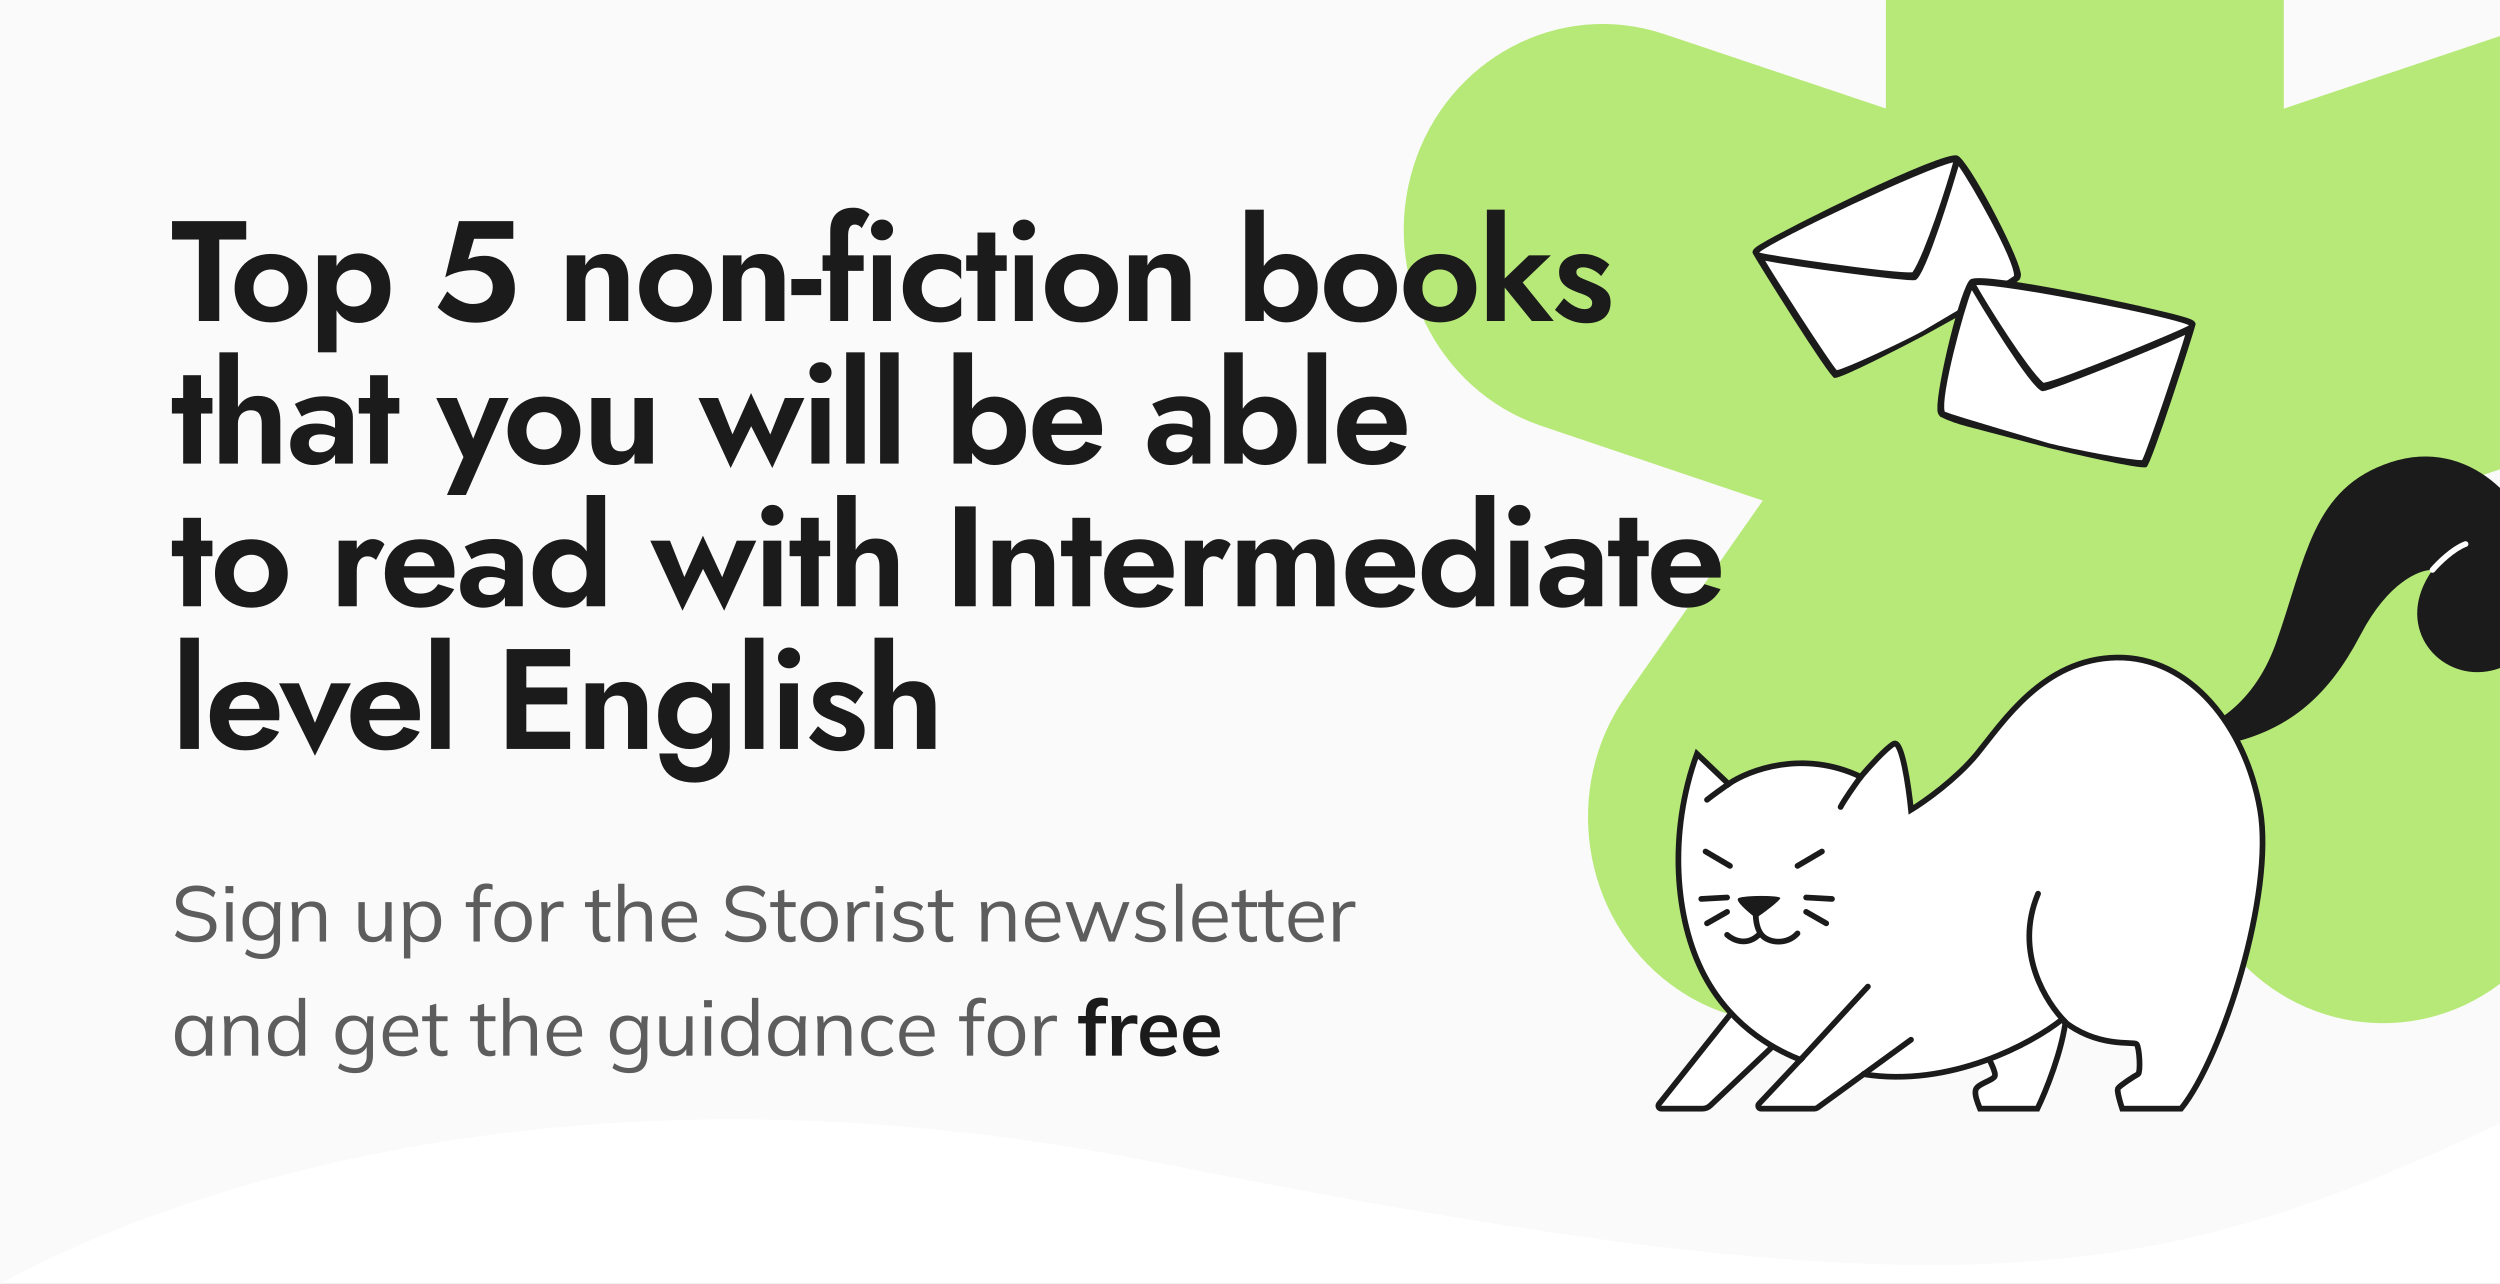 <?xml version="1.0" encoding="UTF-8"?> <svg xmlns="http://www.w3.org/2000/svg" width="701" height="360" viewBox="0 0 701 360" fill="none"><rect x="0" y="0" width="701" height="360" fill="#808080" stroke="none"/> <g clip-path="url(#clip0_729_3497)"> <rect width="701" height="360" fill="white"></rect> <path d="M324.019 325.931C153.921 292.14 40.442 337.778 0 360V0H701V315C604.362 360 550.536 370.931 324.019 325.931Z" fill="#FAFAFA"></path> <path d="M468.241 275.867C478.11 283.289 489.567 286.871 500.941 286.871C518.059 286.871 534.952 278.757 545.824 263.507C545.855 263.475 545.885 263.441 545.913 263.405C545.939 263.369 545.965 263.334 545.99 263.298L546.027 263.242C546.054 263.205 546.078 263.167 546.103 263.132L584.574 208.348L623.046 263.132C623.084 263.191 623.123 263.237 623.161 263.288C623.179 263.312 623.195 263.336 623.213 263.363C641.334 288.922 676.154 294.553 700.937 275.896C725.748 257.241 731.296 221.17 713.397 195.411L713.358 195.346C713.325 195.292 713.299 195.251 713.258 195.209L674.87 140.395L737.066 119.429C766.282 109.582 782.339 76.92 772.833 46.653C763.328 16.388 731.825 -0.246 702.581 9.573L640.387 30.453L640.359 -37.327C640.33 -69.152 615.323 -95.056 584.602 -95.056C553.881 -95.056 528.875 -69.152 528.847 -37.298L528.792 30.424L466.596 9.544C466.572 9.544 466.542 9.538 466.511 9.529C466.472 9.519 466.432 9.502 466.401 9.486C437.213 -0.217 405.822 16.417 396.344 46.626C386.865 76.833 402.812 109.38 431.888 119.314C431.915 119.323 431.939 119.333 431.962 119.343L432.065 119.384L432.111 119.401L494.279 140.366L455.891 195.18C455.877 195.209 455.856 195.238 455.835 195.267C455.814 195.295 455.794 195.324 455.78 195.353C437.854 221.113 443.43 257.212 468.241 275.867Z" fill="#B7E978"></path> <path d="M48.24 67.16V62H69.04V67.16H61.48V90H55.76V67.16H48.24ZM65.786 80.8C65.786 78.88 66.226 77.2 67.106 75.76C68.012 74.32 69.226 73.2 70.746 72.4C72.292 71.6 74.039 71.2 75.986 71.2C77.932 71.2 79.666 71.6 81.186 72.4C82.732 73.2 83.946 74.32 84.826 75.76C85.732 77.2 86.186 78.88 86.186 80.8C86.186 82.693 85.732 84.373 84.826 85.84C83.946 87.28 82.732 88.4 81.186 89.2C79.666 90 77.932 90.4 75.986 90.4C74.039 90.4 72.292 90 70.746 89.2C69.226 88.4 68.012 87.28 67.106 85.84C66.226 84.373 65.786 82.693 65.786 80.8ZM71.066 80.8C71.066 81.84 71.279 82.76 71.706 83.56C72.159 84.333 72.759 84.947 73.506 85.4C74.252 85.827 75.079 86.04 75.986 86.04C76.892 86.04 77.719 85.827 78.466 85.4C79.212 84.947 79.799 84.333 80.226 83.56C80.679 82.76 80.906 81.84 80.906 80.8C80.906 79.76 80.679 78.84 80.226 78.04C79.799 77.24 79.212 76.627 78.466 76.2C77.719 75.773 76.892 75.56 75.986 75.56C75.079 75.56 74.252 75.773 73.506 76.2C72.759 76.627 72.159 77.24 71.706 78.04C71.279 78.84 71.066 79.76 71.066 80.8ZM94.353 98.8H89.153V71.6H94.353V98.8ZM109.473 80.8C109.473 82.88 109.059 84.653 108.233 86.12C107.406 87.587 106.313 88.693 104.953 89.44C103.619 90.187 102.179 90.56 100.633 90.56C99.059 90.56 97.686 90.16 96.513 89.36C95.366 88.56 94.472 87.427 93.832 85.96C93.219 84.493 92.912 82.773 92.912 80.8C92.912 78.8 93.219 77.08 93.832 75.64C94.472 74.173 95.366 73.04 96.513 72.24C97.686 71.44 99.059 71.04 100.633 71.04C102.179 71.04 103.619 71.413 104.953 72.16C106.313 72.907 107.406 74.013 108.233 75.48C109.059 76.92 109.473 78.693 109.473 80.8ZM104.113 80.8C104.113 79.707 103.886 78.773 103.433 78C102.979 77.227 102.366 76.64 101.593 76.24C100.846 75.84 100.019 75.64 99.112 75.64C98.339 75.64 97.579 75.84 96.832 76.24C96.112 76.613 95.513 77.187 95.032 77.96C94.579 78.733 94.353 79.68 94.353 80.8C94.353 81.92 94.579 82.867 95.032 83.64C95.513 84.413 96.112 85 96.832 85.4C97.579 85.773 98.339 85.96 99.112 85.96C100.019 85.96 100.846 85.76 101.593 85.36C102.366 84.96 102.979 84.373 103.433 83.6C103.886 82.827 104.113 81.893 104.113 80.8ZM144.367 80.96C144.367 82.613 144.061 84.04 143.447 85.24C142.834 86.44 142.007 87.427 140.967 88.2C139.927 88.973 138.767 89.547 137.487 89.92C136.207 90.293 134.887 90.48 133.527 90.48C131.821 90.48 130.287 90.28 128.927 89.88C127.594 89.48 126.421 88.96 125.407 88.32C124.394 87.653 123.501 86.933 122.727 86.16L125.407 81.72C126.074 82.387 126.794 82.987 127.567 83.52C128.367 84.053 129.194 84.48 130.047 84.8C130.901 85.093 131.714 85.24 132.487 85.24C133.687 85.24 134.701 85.053 135.527 84.68C136.381 84.307 137.034 83.773 137.487 83.08C137.941 82.36 138.167 81.48 138.167 80.44C138.167 79.427 137.901 78.573 137.367 77.88C136.861 77.187 136.167 76.667 135.287 76.32C134.434 75.947 133.501 75.76 132.487 75.76C131.741 75.76 130.954 75.827 130.127 75.96C129.301 76.067 128.447 76.267 127.567 76.56C126.714 76.827 125.807 77.227 124.847 77.76L128.687 62H143.927V66.96H132.927L131.247 72.72C131.941 72.347 132.674 72.093 133.447 71.96C134.247 71.8 135.061 71.72 135.887 71.72C137.407 71.72 138.807 72.093 140.087 72.84C141.367 73.587 142.394 74.653 143.167 76.04C143.967 77.4 144.367 79.04 144.367 80.96ZM170.804 78.8C170.804 77.573 170.564 76.64 170.084 76C169.604 75.36 168.831 75.04 167.764 75.04C167.044 75.04 166.404 75.2 165.844 75.52C165.284 75.813 164.857 76.24 164.564 76.8C164.271 77.36 164.124 78.027 164.124 78.8V90H158.924V71.6H164.124V74.4C164.684 73.36 165.417 72.573 166.324 72.04C167.257 71.48 168.377 71.2 169.684 71.2C171.871 71.2 173.497 71.827 174.564 73.08C175.631 74.307 176.164 76.027 176.164 78.24V90H170.804V78.8ZM179.228 80.8C179.228 78.88 179.668 77.2 180.548 75.76C181.454 74.32 182.668 73.2 184.188 72.4C185.734 71.6 187.481 71.2 189.428 71.2C191.374 71.2 193.108 71.6 194.628 72.4C196.174 73.2 197.388 74.32 198.268 75.76C199.174 77.2 199.628 78.88 199.628 80.8C199.628 82.693 199.174 84.373 198.268 85.84C197.388 87.28 196.174 88.4 194.628 89.2C193.108 90 191.374 90.4 189.428 90.4C187.481 90.4 185.734 90 184.188 89.2C182.668 88.4 181.454 87.28 180.548 85.84C179.668 84.373 179.228 82.693 179.228 80.8ZM184.508 80.8C184.508 81.84 184.721 82.76 185.148 83.56C185.601 84.333 186.201 84.947 186.948 85.4C187.694 85.827 188.521 86.04 189.428 86.04C190.334 86.04 191.161 85.827 191.908 85.4C192.654 84.947 193.241 84.333 193.668 83.56C194.121 82.76 194.348 81.84 194.348 80.8C194.348 79.76 194.121 78.84 193.668 78.04C193.241 77.24 192.654 76.627 191.908 76.2C191.161 75.773 190.334 75.56 189.428 75.56C188.521 75.56 187.694 75.773 186.948 76.2C186.201 76.627 185.601 77.24 185.148 78.04C184.721 78.84 184.508 79.76 184.508 80.8ZM214.595 78.8C214.595 77.573 214.355 76.64 213.875 76C213.395 75.36 212.621 75.04 211.555 75.04C210.835 75.04 210.195 75.2 209.635 75.52C209.075 75.813 208.648 76.24 208.355 76.8C208.061 77.36 207.915 78.027 207.915 78.8V90H202.715V71.6H207.915V74.4C208.475 73.36 209.208 72.573 210.115 72.04C211.048 71.48 212.168 71.2 213.475 71.2C215.661 71.2 217.288 71.827 218.355 73.08C219.421 74.307 219.955 76.027 219.955 78.24V90H214.595V78.8ZM221.898 82.76V78.24H230.258V82.76H221.898ZM230.648 71.6H242.168V75.96H230.648V71.6ZM241.608 64C241.342 63.6 241.035 63.333 240.688 63.2C240.368 63.04 240.048 62.96 239.728 62.96C239.328 62.96 238.982 63.067 238.688 63.28C238.422 63.467 238.208 63.787 238.048 64.24C237.888 64.693 237.808 65.267 237.808 65.96V90H232.808V64.8C232.808 63.387 233.048 62.2 233.528 61.24C234.008 60.28 234.728 59.547 235.688 59.04C236.648 58.507 237.822 58.24 239.208 58.24C240.035 58.24 240.742 58.347 241.328 58.56C241.915 58.747 242.408 58.987 242.808 59.28C243.235 59.573 243.568 59.853 243.808 60.12L241.608 64ZM244.215 64.48C244.215 63.627 244.522 62.933 245.135 62.4C245.749 61.84 246.482 61.56 247.335 61.56C248.189 61.56 248.909 61.84 249.495 62.4C250.109 62.933 250.415 63.627 250.415 64.48C250.415 65.307 250.109 66 249.495 66.56C248.909 67.12 248.189 67.4 247.335 67.4C246.482 67.4 245.749 67.12 245.135 66.56C244.522 66 244.215 65.307 244.215 64.48ZM244.775 71.6H249.815V90H244.775V71.6ZM258.435 80.8C258.435 81.867 258.675 82.8 259.155 83.6C259.635 84.4 260.275 85.027 261.075 85.48C261.901 85.933 262.808 86.16 263.795 86.16C264.595 86.16 265.368 86.04 266.115 85.8C266.861 85.533 267.528 85.187 268.115 84.76C268.728 84.307 269.195 83.787 269.515 83.2V88.52C268.875 89.107 268.035 89.573 266.995 89.92C265.981 90.24 264.795 90.4 263.435 90.4C261.488 90.4 259.728 90 258.155 89.2C256.608 88.4 255.381 87.28 254.475 85.84C253.595 84.373 253.155 82.693 253.155 80.8C253.155 78.88 253.595 77.2 254.475 75.76C255.381 74.32 256.608 73.2 258.155 72.4C259.728 71.6 261.488 71.2 263.435 71.2C264.795 71.2 265.981 71.373 266.995 71.72C268.035 72.04 268.875 72.48 269.515 73.04V78.36C269.195 77.773 268.715 77.267 268.075 76.84C267.461 76.387 266.781 76.04 266.035 75.8C265.288 75.56 264.541 75.44 263.795 75.44C262.808 75.44 261.901 75.68 261.075 76.16C260.275 76.613 259.635 77.24 259.155 78.04C258.675 78.84 258.435 79.76 258.435 80.8ZM270.925 71.6H282.285V75.96H270.925V71.6ZM274.085 65.2H279.085V90H274.085V65.2ZM284.003 64.48C284.003 63.627 284.309 62.933 284.923 62.4C285.536 61.84 286.269 61.56 287.123 61.56C287.976 61.56 288.696 61.84 289.283 62.4C289.896 62.933 290.203 63.627 290.203 64.48C290.203 65.307 289.896 66 289.283 66.56C288.696 67.12 287.976 67.4 287.123 67.4C286.269 67.4 285.536 67.12 284.923 66.56C284.309 66 284.003 65.307 284.003 64.48ZM284.563 71.6H289.603V90H284.563V71.6ZM293.062 80.8C293.062 78.88 293.502 77.2 294.382 75.76C295.289 74.32 296.502 73.2 298.022 72.4C299.569 71.6 301.316 71.2 303.262 71.2C305.209 71.2 306.942 71.6 308.462 72.4C310.009 73.2 311.222 74.32 312.102 75.76C313.009 77.2 313.462 78.88 313.462 80.8C313.462 82.693 313.009 84.373 312.102 85.84C311.222 87.28 310.009 88.4 308.462 89.2C306.942 90 305.209 90.4 303.262 90.4C301.316 90.4 299.569 90 298.022 89.2C296.502 88.4 295.289 87.28 294.382 85.84C293.502 84.373 293.062 82.693 293.062 80.8ZM298.342 80.8C298.342 81.84 298.556 82.76 298.982 83.56C299.436 84.333 300.036 84.947 300.782 85.4C301.529 85.827 302.356 86.04 303.262 86.04C304.169 86.04 304.996 85.827 305.742 85.4C306.489 84.947 307.076 84.333 307.502 83.56C307.956 82.76 308.182 81.84 308.182 80.8C308.182 79.76 307.956 78.84 307.502 78.04C307.076 77.24 306.489 76.627 305.742 76.2C304.996 75.773 304.169 75.56 303.262 75.56C302.356 75.56 301.529 75.773 300.782 76.2C300.036 76.627 299.436 77.24 298.982 78.04C298.556 78.84 298.342 79.76 298.342 80.8ZM328.429 78.8C328.429 77.573 328.189 76.64 327.709 76C327.229 75.36 326.456 75.04 325.389 75.04C324.669 75.04 324.029 75.2 323.469 75.52C322.909 75.813 322.482 76.24 322.189 76.8C321.896 77.36 321.749 78.027 321.749 78.8V90H316.549V71.6H321.749V74.4C322.309 73.36 323.042 72.573 323.949 72.04C324.882 71.48 326.002 71.2 327.309 71.2C329.496 71.2 331.122 71.827 332.189 73.08C333.256 74.307 333.789 76.027 333.789 78.24V90H328.429V78.8ZM354.365 58.8V90H349.165V58.8H354.365ZM369.485 80.8C369.485 82.827 369.072 84.56 368.245 86C367.418 87.44 366.325 88.533 364.965 89.28C363.632 90.027 362.192 90.4 360.645 90.4C359.125 90.4 357.765 90.013 356.565 89.24C355.392 88.467 354.458 87.36 353.765 85.92C353.072 84.48 352.725 82.773 352.725 80.8C352.725 78.8 353.072 77.093 353.765 75.68C354.458 74.24 355.392 73.133 356.565 72.36C357.765 71.587 359.125 71.2 360.645 71.2C362.192 71.2 363.632 71.573 364.965 72.32C366.325 73.067 367.418 74.16 368.245 75.6C369.072 77.013 369.485 78.747 369.485 80.8ZM364.125 80.8C364.125 79.707 363.898 78.76 363.445 77.96C362.992 77.16 362.378 76.547 361.605 76.12C360.858 75.693 360.032 75.48 359.125 75.48C358.352 75.48 357.592 75.693 356.845 76.12C356.125 76.52 355.525 77.12 355.045 77.92C354.592 78.72 354.365 79.68 354.365 80.8C354.365 81.92 354.592 82.88 355.045 83.68C355.525 84.48 356.125 85.093 356.845 85.52C357.592 85.92 358.352 86.12 359.125 86.12C360.032 86.12 360.858 85.907 361.605 85.48C362.378 85.053 362.992 84.44 363.445 83.64C363.898 82.84 364.125 81.893 364.125 80.8ZM371.307 80.8C371.307 78.88 371.747 77.2 372.627 75.76C373.534 74.32 374.747 73.2 376.267 72.4C377.814 71.6 379.561 71.2 381.507 71.2C383.454 71.2 385.187 71.6 386.707 72.4C388.254 73.2 389.467 74.32 390.347 75.76C391.254 77.2 391.707 78.88 391.707 80.8C391.707 82.693 391.254 84.373 390.347 85.84C389.467 87.28 388.254 88.4 386.707 89.2C385.187 90 383.454 90.4 381.507 90.4C379.561 90.4 377.814 90 376.267 89.2C374.747 88.4 373.534 87.28 372.627 85.84C371.747 84.373 371.307 82.693 371.307 80.8ZM376.587 80.8C376.587 81.84 376.801 82.76 377.227 83.56C377.681 84.333 378.281 84.947 379.027 85.4C379.774 85.827 380.601 86.04 381.507 86.04C382.414 86.04 383.241 85.827 383.987 85.4C384.734 84.947 385.321 84.333 385.747 83.56C386.201 82.76 386.427 81.84 386.427 80.8C386.427 79.76 386.201 78.84 385.747 78.04C385.321 77.24 384.734 76.627 383.987 76.2C383.241 75.773 382.414 75.56 381.507 75.56C380.601 75.56 379.774 75.773 379.027 76.2C378.281 76.627 377.681 77.24 377.227 78.04C376.801 78.84 376.587 79.76 376.587 80.8ZM393.554 80.8C393.554 78.88 393.994 77.2 394.874 75.76C395.781 74.32 396.994 73.2 398.514 72.4C400.061 71.6 401.808 71.2 403.754 71.2C405.701 71.2 407.434 71.6 408.954 72.4C410.501 73.2 411.714 74.32 412.594 75.76C413.501 77.2 413.954 78.88 413.954 80.8C413.954 82.693 413.501 84.373 412.594 85.84C411.714 87.28 410.501 88.4 408.954 89.2C407.434 90 405.701 90.4 403.754 90.4C401.808 90.4 400.061 90 398.514 89.2C396.994 88.4 395.781 87.28 394.874 85.84C393.994 84.373 393.554 82.693 393.554 80.8ZM398.834 80.8C398.834 81.84 399.048 82.76 399.474 83.56C399.928 84.333 400.528 84.947 401.274 85.4C402.021 85.827 402.848 86.04 403.754 86.04C404.661 86.04 405.488 85.827 406.234 85.4C406.981 84.947 407.568 84.333 407.994 83.56C408.448 82.76 408.674 81.84 408.674 80.8C408.674 79.76 408.448 78.84 407.994 78.04C407.568 77.24 406.981 76.627 406.234 76.2C405.488 75.773 404.661 75.56 403.754 75.56C402.848 75.56 402.021 75.773 401.274 76.2C400.528 76.627 399.928 77.24 399.474 78.04C399.048 78.84 398.834 79.76 398.834 80.8ZM416.921 58.8H421.921V90H416.921V58.8ZM428.681 71.6H434.881L426.961 79.2L435.681 90H429.521L420.761 79.2L428.681 71.6ZM438.528 83.64C439.302 84.36 440.022 84.947 440.688 85.4C441.355 85.827 441.982 86.147 442.568 86.36C443.182 86.573 443.755 86.68 444.288 86.68C444.982 86.68 445.515 86.533 445.888 86.24C446.262 85.92 446.448 85.493 446.448 84.96C446.448 84.48 446.288 84.08 445.968 83.76C445.675 83.413 445.235 83.107 444.648 82.84C444.062 82.573 443.315 82.293 442.408 82C441.555 81.68 440.728 81.307 439.928 80.88C439.128 80.427 438.462 79.84 437.928 79.12C437.422 78.373 437.168 77.427 437.168 76.28C437.168 75.187 437.462 74.267 438.048 73.52C438.635 72.747 439.422 72.173 440.408 71.8C441.422 71.4 442.542 71.2 443.768 71.2C444.808 71.2 445.782 71.333 446.688 71.6C447.595 71.867 448.435 72.227 449.208 72.68C449.982 73.107 450.662 73.613 451.248 74.2L448.968 77.4C448.302 76.68 447.502 76.093 446.568 75.64C445.662 75.187 444.768 74.96 443.888 74.96C443.302 74.96 442.835 75.08 442.488 75.32C442.168 75.533 442.008 75.867 442.008 76.32C442.008 76.72 442.168 77.08 442.488 77.4C442.835 77.693 443.315 77.96 443.928 78.2C444.568 78.44 445.288 78.733 446.088 79.08C447.075 79.453 447.982 79.88 448.808 80.36C449.662 80.813 450.342 81.387 450.848 82.08C451.355 82.773 451.608 83.68 451.608 84.8C451.608 86.64 451.008 88.08 449.808 89.12C448.608 90.133 446.955 90.64 444.848 90.64C443.542 90.64 442.342 90.467 441.248 90.12C440.182 89.773 439.208 89.32 438.328 88.76C437.475 88.173 436.702 87.547 436.008 86.88L438.528 83.64ZM48.2 111.6H59.56V115.96H48.2V111.6ZM51.36 105.2H56.36V130H51.36V105.2ZM66.718 98.8V130H61.518V98.8H66.718ZM73.398 118.8C73.398 117.573 73.158 116.64 72.678 116C72.225 115.36 71.451 115.04 70.358 115.04C69.638 115.04 68.998 115.2 68.438 115.52C67.878 115.813 67.451 116.24 67.158 116.8C66.865 117.36 66.718 118.027 66.718 118.8H65.678C65.678 117.333 65.918 116.013 66.398 114.84C66.904 113.667 67.651 112.733 68.638 112.04C69.624 111.347 70.838 111 72.278 111C73.718 111 74.904 111.267 75.838 111.8C76.771 112.333 77.465 113.133 77.918 114.2C78.371 115.24 78.598 116.52 78.598 118.04V130H73.398V118.8ZM86.585 124.28C86.585 124.813 86.719 125.28 86.985 125.68C87.252 126.053 87.612 126.347 88.065 126.56C88.545 126.747 89.065 126.84 89.625 126.84C90.425 126.84 91.145 126.68 91.785 126.36C92.425 126.013 92.945 125.533 93.345 124.92C93.745 124.28 93.945 123.52 93.945 122.64L94.585 125.04C94.585 126.213 94.252 127.2 93.585 128C92.945 128.8 92.105 129.4 91.065 129.8C90.052 130.2 88.985 130.4 87.865 130.4C86.719 130.4 85.652 130.173 84.665 129.72C83.679 129.267 82.879 128.613 82.265 127.76C81.679 126.88 81.385 125.813 81.385 124.56C81.385 122.773 82.012 121.36 83.265 120.32C84.519 119.28 86.292 118.76 88.585 118.76C89.759 118.76 90.785 118.88 91.665 119.12C92.572 119.36 93.332 119.653 93.945 120C94.559 120.347 94.999 120.68 95.265 121V123.4C94.545 122.867 93.732 122.467 92.825 122.2C91.945 121.933 91.012 121.8 90.025 121.8C89.225 121.8 88.572 121.907 88.065 122.12C87.559 122.307 87.185 122.587 86.945 122.96C86.705 123.307 86.585 123.747 86.585 124.28ZM84.585 116.8L82.665 113.28C83.625 112.773 84.799 112.293 86.185 111.84C87.572 111.36 89.119 111.12 90.825 111.12C92.399 111.12 93.799 111.347 95.025 111.8C96.252 112.253 97.212 112.92 97.905 113.8C98.599 114.653 98.945 115.707 98.945 116.96V130H93.945V118.04C93.945 117.533 93.865 117.107 93.705 116.76C93.545 116.387 93.292 116.08 92.945 115.84C92.625 115.6 92.239 115.427 91.785 115.32C91.332 115.213 90.825 115.16 90.265 115.16C89.412 115.16 88.599 115.253 87.825 115.44C87.052 115.627 86.385 115.853 85.825 116.12C85.265 116.387 84.852 116.613 84.585 116.8ZM100.605 111.6H111.965V115.96H100.605V111.6ZM103.765 105.2H108.765V130H103.765V105.2ZM142.635 111.6L130.635 138.8H125.315L129.955 128.16L122.315 111.6H128.075L133.995 126.24L131.435 126.16L137.235 111.6H142.635ZM142.332 120.8C142.332 118.88 142.772 117.2 143.652 115.76C144.559 114.32 145.772 113.2 147.292 112.4C148.839 111.6 150.586 111.2 152.532 111.2C154.479 111.2 156.212 111.6 157.732 112.4C159.279 113.2 160.492 114.32 161.372 115.76C162.279 117.2 162.732 118.88 162.732 120.8C162.732 122.693 162.279 124.373 161.372 125.84C160.492 127.28 159.279 128.4 157.732 129.2C156.212 130 154.479 130.4 152.532 130.4C150.586 130.4 148.839 130 147.292 129.2C145.772 128.4 144.559 127.28 143.652 125.84C142.772 124.373 142.332 122.693 142.332 120.8ZM147.612 120.8C147.612 121.84 147.826 122.76 148.252 123.56C148.706 124.333 149.306 124.947 150.052 125.4C150.799 125.827 151.626 126.04 152.532 126.04C153.439 126.04 154.266 125.827 155.012 125.4C155.759 124.947 156.346 124.333 156.772 123.56C157.226 122.76 157.452 121.84 157.452 120.8C157.452 119.76 157.226 118.84 156.772 118.04C156.346 117.24 155.759 116.627 155.012 116.2C154.266 115.773 153.439 115.56 152.532 115.56C151.626 115.56 150.799 115.773 150.052 116.2C149.306 116.627 148.706 117.24 148.252 118.04C147.826 118.84 147.612 119.76 147.612 120.8ZM171.179 122.8C171.179 124 171.419 124.933 171.899 125.6C172.379 126.24 173.153 126.56 174.219 126.56C174.966 126.56 175.606 126.413 176.139 126.12C176.699 125.8 177.126 125.36 177.419 124.8C177.739 124.24 177.899 123.573 177.899 122.8V111.6H183.059V130H177.899V127.2C177.313 128.24 176.566 129.04 175.659 129.6C174.753 130.133 173.646 130.4 172.339 130.4C170.153 130.4 168.513 129.773 167.419 128.52C166.353 127.267 165.819 125.547 165.819 123.36V111.6H171.179V122.8ZM195.835 111.6H201.355L205.395 121.8L210.595 110.2L215.995 121.84L220.075 111.6H225.555L216.555 131.24L210.635 119.52L204.875 131.24L195.835 111.6ZM226.968 104.48C226.968 103.627 227.275 102.933 227.888 102.4C228.502 101.84 229.235 101.56 230.088 101.56C230.942 101.56 231.662 101.84 232.248 102.4C232.862 102.933 233.168 103.627 233.168 104.48C233.168 105.307 232.862 106 232.248 106.56C231.662 107.12 230.942 107.4 230.088 107.4C229.235 107.4 228.502 107.12 227.888 106.56C227.275 106 226.968 105.307 226.968 104.48ZM227.528 111.6H232.568V130H227.528V111.6ZM237.268 98.8H242.468V130H237.268V98.8ZM246.78 98.8H251.98V130H246.78V98.8ZM272.565 98.8V130H267.365V98.8H272.565ZM287.685 120.8C287.685 122.827 287.272 124.56 286.445 126C285.618 127.44 284.525 128.533 283.165 129.28C281.832 130.027 280.392 130.4 278.845 130.4C277.325 130.4 275.965 130.013 274.765 129.24C273.592 128.467 272.658 127.36 271.965 125.92C271.272 124.48 270.925 122.773 270.925 120.8C270.925 118.8 271.272 117.093 271.965 115.68C272.658 114.24 273.592 113.133 274.765 112.36C275.965 111.587 277.325 111.2 278.845 111.2C280.392 111.2 281.832 111.573 283.165 112.32C284.525 113.067 285.618 114.16 286.445 115.6C287.272 117.013 287.685 118.747 287.685 120.8ZM282.325 120.8C282.325 119.707 282.098 118.76 281.645 117.96C281.192 117.16 280.578 116.547 279.805 116.12C279.058 115.693 278.232 115.48 277.325 115.48C276.552 115.48 275.792 115.693 275.045 116.12C274.325 116.52 273.725 117.12 273.245 117.92C272.792 118.72 272.565 119.68 272.565 120.8C272.565 121.92 272.792 122.88 273.245 123.68C273.725 124.48 274.325 125.093 275.045 125.52C275.792 125.92 276.552 126.12 277.325 126.12C278.232 126.12 279.058 125.907 279.805 125.48C280.578 125.053 281.192 124.44 281.645 123.64C282.098 122.84 282.325 121.893 282.325 120.8ZM299.428 130.4C297.428 130.4 295.681 130 294.188 129.2C292.694 128.4 291.534 127.293 290.708 125.88C289.908 124.44 289.507 122.747 289.507 120.8C289.507 118.827 289.908 117.133 290.708 115.72C291.534 114.28 292.694 113.173 294.188 112.4C295.681 111.6 297.441 111.2 299.468 111.2C301.494 111.2 303.214 111.573 304.628 112.32C306.068 113.04 307.161 114.107 307.908 115.52C308.654 116.907 309.028 118.587 309.028 120.56C309.028 120.8 309.014 121.053 308.988 121.32C308.988 121.587 308.974 121.8 308.948 121.96H292.468V118.76H304.428L303.028 120.6C303.134 120.44 303.228 120.227 303.308 119.96C303.414 119.667 303.468 119.427 303.468 119.24C303.468 118.333 303.294 117.56 302.948 116.92C302.628 116.28 302.161 115.773 301.548 115.4C300.934 115.027 300.214 114.84 299.388 114.84C298.374 114.84 297.521 115.067 296.828 115.52C296.161 115.947 295.641 116.6 295.268 117.48C294.921 118.333 294.734 119.4 294.708 120.68C294.708 121.907 294.881 122.947 295.228 123.8C295.601 124.653 296.148 125.307 296.868 125.76C297.588 126.213 298.454 126.44 299.468 126.44C300.614 126.44 301.588 126.227 302.388 125.8C303.214 125.347 303.894 124.68 304.428 123.8L308.948 125.2C307.988 126.933 306.708 128.24 305.108 129.12C303.534 129.973 301.641 130.4 299.428 130.4ZM327.007 124.28C327.007 124.813 327.141 125.28 327.407 125.68C327.674 126.053 328.034 126.347 328.487 126.56C328.967 126.747 329.487 126.84 330.047 126.84C330.847 126.84 331.567 126.68 332.207 126.36C332.847 126.013 333.367 125.533 333.767 124.92C334.167 124.28 334.367 123.52 334.367 122.64L335.007 125.04C335.007 126.213 334.674 127.2 334.007 128C333.367 128.8 332.527 129.4 331.487 129.8C330.474 130.2 329.407 130.4 328.287 130.4C327.141 130.4 326.074 130.173 325.087 129.72C324.101 129.267 323.301 128.613 322.687 127.76C322.101 126.88 321.807 125.813 321.807 124.56C321.807 122.773 322.434 121.36 323.687 120.32C324.941 119.28 326.714 118.76 329.007 118.76C330.181 118.76 331.207 118.88 332.087 119.12C332.994 119.36 333.754 119.653 334.367 120C334.981 120.347 335.421 120.68 335.687 121V123.4C334.967 122.867 334.154 122.467 333.247 122.2C332.367 121.933 331.434 121.8 330.447 121.8C329.647 121.8 328.994 121.907 328.487 122.12C327.981 122.307 327.607 122.587 327.367 122.96C327.127 123.307 327.007 123.747 327.007 124.28ZM325.007 116.8L323.087 113.28C324.047 112.773 325.221 112.293 326.607 111.84C327.994 111.36 329.541 111.12 331.247 111.12C332.821 111.12 334.221 111.347 335.447 111.8C336.674 112.253 337.634 112.92 338.327 113.8C339.021 114.653 339.367 115.707 339.367 116.96V130H334.367V118.04C334.367 117.533 334.287 117.107 334.127 116.76C333.967 116.387 333.714 116.08 333.367 115.84C333.047 115.6 332.661 115.427 332.207 115.32C331.754 115.213 331.247 115.16 330.687 115.16C329.834 115.16 329.021 115.253 328.247 115.44C327.474 115.627 326.807 115.853 326.247 116.12C325.687 116.387 325.274 116.613 325.007 116.8ZM348.467 98.8V130H343.267V98.8H348.467ZM363.587 120.8C363.587 122.827 363.173 124.56 362.347 126C361.52 127.44 360.427 128.533 359.067 129.28C357.733 130.027 356.293 130.4 354.747 130.4C353.227 130.4 351.867 130.013 350.667 129.24C349.493 128.467 348.56 127.36 347.867 125.92C347.173 124.48 346.827 122.773 346.827 120.8C346.827 118.8 347.173 117.093 347.867 115.68C348.56 114.24 349.493 113.133 350.667 112.36C351.867 111.587 353.227 111.2 354.747 111.2C356.293 111.2 357.733 111.573 359.067 112.32C360.427 113.067 361.52 114.16 362.347 115.6C363.173 117.013 363.587 118.747 363.587 120.8ZM358.227 120.8C358.227 119.707 358 118.76 357.547 117.96C357.093 117.16 356.48 116.547 355.707 116.12C354.96 115.693 354.133 115.48 353.227 115.48C352.453 115.48 351.693 115.693 350.947 116.12C350.227 116.52 349.627 117.12 349.147 117.92C348.693 118.72 348.467 119.68 348.467 120.8C348.467 121.92 348.693 122.88 349.147 123.68C349.627 124.48 350.227 125.093 350.947 125.52C351.693 125.92 352.453 126.12 353.227 126.12C354.133 126.12 354.96 125.907 355.707 125.48C356.48 125.053 357.093 124.44 357.547 123.64C358 122.84 358.227 121.893 358.227 120.8ZM366.649 98.8H371.849V130H366.649V98.8ZM384.842 130.4C382.842 130.4 381.095 130 379.602 129.2C378.108 128.4 376.948 127.293 376.122 125.88C375.322 124.44 374.922 122.747 374.922 120.8C374.922 118.827 375.322 117.133 376.122 115.72C376.948 114.28 378.108 113.173 379.602 112.4C381.095 111.6 382.855 111.2 384.882 111.2C386.908 111.2 388.628 111.573 390.042 112.32C391.482 113.04 392.575 114.107 393.322 115.52C394.068 116.907 394.442 118.587 394.442 120.56C394.442 120.8 394.428 121.053 394.402 121.32C394.402 121.587 394.388 121.8 394.362 121.96H377.882V118.76H389.842L388.442 120.6C388.548 120.44 388.642 120.227 388.722 119.96C388.828 119.667 388.882 119.427 388.882 119.24C388.882 118.333 388.708 117.56 388.362 116.92C388.042 116.28 387.575 115.773 386.962 115.4C386.348 115.027 385.628 114.84 384.802 114.84C383.788 114.84 382.935 115.067 382.242 115.52C381.575 115.947 381.055 116.6 380.682 117.48C380.335 118.333 380.148 119.4 380.122 120.68C380.122 121.907 380.295 122.947 380.642 123.8C381.015 124.653 381.562 125.307 382.282 125.76C383.002 126.213 383.868 126.44 384.882 126.44C386.028 126.44 387.002 126.227 387.802 125.8C388.628 125.347 389.308 124.68 389.842 123.8L394.362 125.2C393.402 126.933 392.122 128.24 390.522 129.12C388.948 129.973 387.055 130.4 384.842 130.4ZM48.2 151.6H59.56V155.96H48.2V151.6ZM51.36 145.2H56.36V170H51.36V145.2ZM60.278 160.8C60.278 158.88 60.718 157.2 61.598 155.76C62.505 154.32 63.718 153.2 65.238 152.4C66.784 151.6 68.531 151.2 70.478 151.2C72.424 151.2 74.158 151.6 75.678 152.4C77.225 153.2 78.438 154.32 79.318 155.76C80.225 157.2 80.678 158.88 80.678 160.8C80.678 162.693 80.225 164.373 79.318 165.84C78.438 167.28 77.225 168.4 75.678 169.2C74.158 170 72.424 170.4 70.478 170.4C68.531 170.4 66.784 170 65.238 169.2C63.718 168.4 62.505 167.28 61.598 165.84C60.718 164.373 60.278 162.693 60.278 160.8ZM65.558 160.8C65.558 161.84 65.771 162.76 66.198 163.56C66.651 164.333 67.251 164.947 67.998 165.4C68.745 165.827 69.571 166.04 70.478 166.04C71.385 166.04 72.211 165.827 72.958 165.4C73.704 164.947 74.291 164.333 74.718 163.56C75.171 162.76 75.398 161.84 75.398 160.8C75.398 159.76 75.171 158.84 74.718 158.04C74.291 157.24 73.704 156.627 72.958 156.2C72.211 155.773 71.385 155.56 70.478 155.56C69.571 155.56 68.745 155.773 67.998 156.2C67.251 156.627 66.651 157.24 66.198 158.04C65.771 158.84 65.558 159.76 65.558 160.8ZM100.037 151.6V170H94.957V151.6H100.037ZM105.437 157C105.09 156.68 104.73 156.44 104.357 156.28C104.01 156.093 103.57 156 103.037 156C102.397 156 101.85 156.173 101.397 156.52C100.944 156.867 100.597 157.36 100.357 158C100.144 158.613 100.037 159.36 100.037 160.24L98.597 158.8C98.597 157.333 98.877 156.04 99.437 154.92C99.997 153.773 100.73 152.867 101.637 152.2C102.544 151.507 103.477 151.16 104.437 151.16C105.104 151.16 105.73 151.28 106.317 151.52C106.93 151.76 107.424 152.12 107.797 152.6L105.437 157ZM117.837 170.4C115.837 170.4 114.09 170 112.597 169.2C111.104 168.4 109.944 167.293 109.117 165.88C108.317 164.44 107.917 162.747 107.917 160.8C107.917 158.827 108.317 157.133 109.117 155.72C109.944 154.28 111.104 153.173 112.597 152.4C114.09 151.6 115.85 151.2 117.877 151.2C119.904 151.2 121.624 151.573 123.037 152.32C124.477 153.04 125.57 154.107 126.317 155.52C127.064 156.907 127.437 158.587 127.437 160.56C127.437 160.8 127.424 161.053 127.397 161.32C127.397 161.587 127.384 161.8 127.357 161.96H110.877V158.76H122.837L121.437 160.6C121.544 160.44 121.637 160.227 121.717 159.96C121.824 159.667 121.877 159.427 121.877 159.24C121.877 158.333 121.704 157.56 121.357 156.92C121.037 156.28 120.57 155.773 119.957 155.4C119.344 155.027 118.624 154.84 117.797 154.84C116.784 154.84 115.93 155.067 115.237 155.52C114.57 155.947 114.05 156.6 113.677 157.48C113.33 158.333 113.144 159.4 113.117 160.68C113.117 161.907 113.29 162.947 113.637 163.8C114.01 164.653 114.557 165.307 115.277 165.76C115.997 166.213 116.864 166.44 117.877 166.44C119.024 166.44 119.997 166.227 120.797 165.8C121.624 165.347 122.304 164.68 122.837 163.8L127.357 165.2C126.397 166.933 125.117 168.24 123.517 169.12C121.944 169.973 120.05 170.4 117.837 170.4ZM134.224 164.28C134.224 164.813 134.358 165.28 134.624 165.68C134.891 166.053 135.251 166.347 135.704 166.56C136.184 166.747 136.704 166.84 137.264 166.84C138.064 166.84 138.784 166.68 139.424 166.36C140.064 166.013 140.584 165.533 140.984 164.92C141.384 164.28 141.584 163.52 141.584 162.64L142.224 165.04C142.224 166.213 141.891 167.2 141.224 168C140.584 168.8 139.744 169.4 138.704 169.8C137.691 170.2 136.624 170.4 135.504 170.4C134.358 170.4 133.291 170.173 132.304 169.72C131.318 169.267 130.518 168.613 129.904 167.76C129.318 166.88 129.024 165.813 129.024 164.56C129.024 162.773 129.651 161.36 130.904 160.32C132.158 159.28 133.931 158.76 136.224 158.76C137.398 158.76 138.424 158.88 139.304 159.12C140.211 159.36 140.971 159.653 141.584 160C142.198 160.347 142.638 160.68 142.904 161V163.4C142.184 162.867 141.371 162.467 140.464 162.2C139.584 161.933 138.651 161.8 137.664 161.8C136.864 161.8 136.211 161.907 135.704 162.12C135.198 162.307 134.824 162.587 134.584 162.96C134.344 163.307 134.224 163.747 134.224 164.28ZM132.224 156.8L130.304 153.28C131.264 152.773 132.438 152.293 133.824 151.84C135.211 151.36 136.758 151.12 138.464 151.12C140.038 151.12 141.438 151.347 142.664 151.8C143.891 152.253 144.851 152.92 145.544 153.8C146.238 154.653 146.584 155.707 146.584 156.96V170H141.584V158.04C141.584 157.533 141.504 157.107 141.344 156.76C141.184 156.387 140.931 156.08 140.584 155.84C140.264 155.6 139.878 155.427 139.424 155.32C138.971 155.213 138.464 155.16 137.904 155.16C137.051 155.16 136.238 155.253 135.464 155.44C134.691 155.627 134.024 155.853 133.464 156.12C132.904 156.387 132.491 156.613 132.224 156.8ZM164.484 138.8H169.684V170H164.484V138.8ZM149.364 160.8C149.364 158.747 149.777 157.013 150.604 155.6C151.43 154.16 152.524 153.067 153.884 152.32C155.244 151.573 156.684 151.2 158.204 151.2C159.75 151.2 161.11 151.587 162.284 152.36C163.484 153.133 164.417 154.24 165.084 155.68C165.777 157.093 166.124 158.8 166.124 160.8C166.124 162.773 165.777 164.48 165.084 165.92C164.417 167.36 163.484 168.467 162.284 169.24C161.11 170.013 159.75 170.4 158.204 170.4C156.684 170.4 155.244 170.027 153.884 169.28C152.524 168.533 151.43 167.44 150.604 166C149.777 164.56 149.364 162.827 149.364 160.8ZM154.724 160.8C154.724 161.893 154.95 162.84 155.404 163.64C155.857 164.44 156.47 165.053 157.244 165.48C158.017 165.907 158.844 166.12 159.724 166.12C160.497 166.12 161.244 165.92 161.964 165.52C162.71 165.093 163.31 164.48 163.764 163.68C164.244 162.88 164.484 161.92 164.484 160.8C164.484 159.68 164.244 158.72 163.764 157.92C163.31 157.12 162.71 156.52 161.964 156.12C161.244 155.693 160.497 155.48 159.724 155.48C158.844 155.48 158.017 155.693 157.244 156.12C156.47 156.547 155.857 157.16 155.404 157.96C154.95 158.76 154.724 159.707 154.724 160.8ZM182.338 151.6H187.858L191.898 161.8L197.098 150.2L202.498 161.84L206.578 151.6H212.058L203.058 171.24L197.138 159.52L191.378 171.24L182.338 151.6ZM213.472 144.48C213.472 143.627 213.778 142.933 214.392 142.4C215.005 141.84 215.738 141.56 216.592 141.56C217.445 141.56 218.165 141.84 218.752 142.4C219.365 142.933 219.672 143.627 219.672 144.48C219.672 145.307 219.365 146 218.752 146.56C218.165 147.12 217.445 147.4 216.592 147.4C215.738 147.4 215.005 147.12 214.392 146.56C213.778 146 213.472 145.307 213.472 144.48ZM214.032 151.6H219.072V170H214.032V151.6ZM221.411 151.6H232.771V155.96H221.411V151.6ZM224.571 145.2H229.571V170H224.571V145.2ZM239.929 138.8V170H234.729V138.8H239.929ZM246.609 158.8C246.609 157.573 246.369 156.64 245.889 156C245.435 155.36 244.662 155.04 243.569 155.04C242.849 155.04 242.209 155.2 241.649 155.52C241.089 155.813 240.662 156.24 240.369 156.8C240.075 157.36 239.929 158.027 239.929 158.8H238.889C238.889 157.333 239.129 156.013 239.609 154.84C240.115 153.667 240.862 152.733 241.849 152.04C242.835 151.347 244.049 151 245.489 151C246.929 151 248.115 151.267 249.049 151.8C249.982 152.333 250.675 153.133 251.129 154.2C251.582 155.24 251.809 156.52 251.809 158.04V170H246.609V158.8ZM267.788 142H273.588V170H267.788V142ZM290.224 158.8C290.224 157.573 289.984 156.64 289.504 156C289.024 155.36 288.251 155.04 287.184 155.04C286.464 155.04 285.824 155.2 285.264 155.52C284.704 155.813 284.278 156.24 283.984 156.8C283.691 157.36 283.544 158.027 283.544 158.8V170H278.344V151.6H283.544V154.4C284.104 153.36 284.838 152.573 285.744 152.04C286.678 151.48 287.798 151.2 289.104 151.2C291.291 151.2 292.918 151.827 293.984 153.08C295.051 154.307 295.584 156.027 295.584 158.24V170H290.224V158.8ZM297.528 151.6H308.888V155.96H297.528V151.6ZM300.688 145.2H305.688V170H300.688V145.2ZM319.526 170.4C317.526 170.4 315.779 170 314.286 169.2C312.793 168.4 311.633 167.293 310.806 165.88C310.006 164.44 309.606 162.747 309.606 160.8C309.606 158.827 310.006 157.133 310.806 155.72C311.633 154.28 312.793 153.173 314.286 152.4C315.779 151.6 317.539 151.2 319.566 151.2C321.593 151.2 323.313 151.573 324.726 152.32C326.166 153.04 327.259 154.107 328.006 155.52C328.753 156.907 329.126 158.587 329.126 160.56C329.126 160.8 329.113 161.053 329.086 161.32C329.086 161.587 329.073 161.8 329.046 161.96H312.566V158.76H324.526L323.126 160.6C323.233 160.44 323.326 160.227 323.406 159.96C323.513 159.667 323.566 159.427 323.566 159.24C323.566 158.333 323.393 157.56 323.046 156.92C322.726 156.28 322.259 155.773 321.646 155.4C321.033 155.027 320.313 154.84 319.486 154.84C318.473 154.84 317.619 155.067 316.926 155.52C316.259 155.947 315.739 156.6 315.366 157.48C315.019 158.333 314.833 159.4 314.806 160.68C314.806 161.907 314.979 162.947 315.326 163.8C315.699 164.653 316.246 165.307 316.966 165.76C317.686 166.213 318.553 166.44 319.566 166.44C320.713 166.44 321.686 166.227 322.486 165.8C323.313 165.347 323.993 164.68 324.526 163.8L329.046 165.2C328.086 166.933 326.806 168.24 325.206 169.12C323.633 169.973 321.739 170.4 319.526 170.4ZM337.313 151.6V170H332.233V151.6H337.313ZM342.713 157C342.367 156.68 342.007 156.44 341.633 156.28C341.287 156.093 340.847 156 340.313 156C339.673 156 339.127 156.173 338.673 156.52C338.22 156.867 337.873 157.36 337.633 158C337.42 158.613 337.313 159.36 337.313 160.24L335.873 158.8C335.873 157.333 336.153 156.04 336.713 154.92C337.273 153.773 338.007 152.867 338.913 152.2C339.82 151.507 340.753 151.16 341.713 151.16C342.38 151.16 343.007 151.28 343.593 151.52C344.207 151.76 344.7 152.12 345.073 152.6L342.713 157ZM374.219 158.24V170H369.019V158.8C369.019 157.547 368.806 156.613 368.379 156C367.953 155.36 367.259 155.04 366.299 155.04C365.659 155.04 365.099 155.187 364.619 155.48C364.139 155.747 363.766 156.173 363.499 156.76C363.233 157.32 363.099 158 363.099 158.8V170H357.939V158.8C357.939 157.547 357.726 156.613 357.299 156C356.873 155.36 356.179 155.04 355.219 155.04C354.579 155.04 354.019 155.187 353.539 155.48C353.059 155.747 352.686 156.173 352.419 156.76C352.153 157.32 352.019 158 352.019 158.8V170H347.019V151.6H352.019V154.32C352.553 153.307 353.259 152.533 354.139 152C355.019 151.467 356.073 151.2 357.299 151.2C358.659 151.2 359.779 151.467 360.659 152C361.539 152.533 362.179 153.32 362.579 154.36C363.246 153.32 364.059 152.533 365.019 152C366.006 151.467 367.126 151.2 368.379 151.2C369.739 151.2 370.846 151.48 371.699 152.04C372.553 152.573 373.179 153.373 373.579 154.44C374.006 155.48 374.219 156.747 374.219 158.24ZM387.204 170.4C385.204 170.4 383.457 170 381.964 169.2C380.471 168.4 379.311 167.293 378.484 165.88C377.684 164.44 377.284 162.747 377.284 160.8C377.284 158.827 377.684 157.133 378.484 155.72C379.311 154.28 380.471 153.173 381.964 152.4C383.457 151.6 385.217 151.2 387.244 151.2C389.271 151.2 390.991 151.573 392.404 152.32C393.844 153.04 394.937 154.107 395.684 155.52C396.431 156.907 396.804 158.587 396.804 160.56C396.804 160.8 396.791 161.053 396.764 161.32C396.764 161.587 396.751 161.8 396.724 161.96H380.244V158.76H392.204L390.804 160.6C390.911 160.44 391.004 160.227 391.084 159.96C391.191 159.667 391.244 159.427 391.244 159.24C391.244 158.333 391.071 157.56 390.724 156.92C390.404 156.28 389.937 155.773 389.324 155.4C388.711 155.027 387.991 154.84 387.164 154.84C386.151 154.84 385.297 155.067 384.604 155.52C383.937 155.947 383.417 156.6 383.044 157.48C382.697 158.333 382.511 159.4 382.484 160.68C382.484 161.907 382.657 162.947 383.004 163.8C383.377 164.653 383.924 165.307 384.644 165.76C385.364 166.213 386.231 166.44 387.244 166.44C388.391 166.44 389.364 166.227 390.164 165.8C390.991 165.347 391.671 164.68 392.204 163.8L396.724 165.2C395.764 166.933 394.484 168.24 392.884 169.12C391.311 169.973 389.417 170.4 387.204 170.4ZM413.792 138.8H418.992V170H413.792V138.8ZM398.672 160.8C398.672 158.747 399.085 157.013 399.912 155.6C400.738 154.16 401.832 153.067 403.192 152.32C404.552 151.573 405.992 151.2 407.512 151.2C409.058 151.2 410.418 151.587 411.592 152.36C412.792 153.133 413.725 154.24 414.392 155.68C415.085 157.093 415.432 158.8 415.432 160.8C415.432 162.773 415.085 164.48 414.392 165.92C413.725 167.36 412.792 168.467 411.592 169.24C410.418 170.013 409.058 170.4 407.512 170.4C405.992 170.4 404.552 170.027 403.192 169.28C401.832 168.533 400.738 167.44 399.912 166C399.085 164.56 398.672 162.827 398.672 160.8ZM404.032 160.8C404.032 161.893 404.258 162.84 404.712 163.64C405.165 164.44 405.778 165.053 406.552 165.48C407.325 165.907 408.152 166.12 409.032 166.12C409.805 166.12 410.552 165.92 411.272 165.52C412.018 165.093 412.618 164.48 413.072 163.68C413.552 162.88 413.792 161.92 413.792 160.8C413.792 159.68 413.552 158.72 413.072 157.92C412.618 157.12 412.018 156.52 411.272 156.12C410.552 155.693 409.805 155.48 409.032 155.48C408.152 155.48 407.325 155.693 406.552 156.12C405.778 156.547 405.165 157.16 404.712 157.96C404.258 158.76 404.032 159.707 404.032 160.8ZM422.934 144.48C422.934 143.627 423.241 142.933 423.854 142.4C424.467 141.84 425.201 141.56 426.054 141.56C426.907 141.56 427.627 141.84 428.214 142.4C428.827 142.933 429.134 143.627 429.134 144.48C429.134 145.307 428.827 146 428.214 146.56C427.627 147.12 426.907 147.4 426.054 147.4C425.201 147.4 424.467 147.12 423.854 146.56C423.241 146 422.934 145.307 422.934 144.48ZM423.494 151.6H428.534V170H423.494V151.6ZM436.913 164.28C436.913 164.813 437.047 165.28 437.313 165.68C437.58 166.053 437.94 166.347 438.393 166.56C438.873 166.747 439.393 166.84 439.953 166.84C440.753 166.84 441.473 166.68 442.113 166.36C442.753 166.013 443.273 165.533 443.673 164.92C444.073 164.28 444.273 163.52 444.273 162.64L444.913 165.04C444.913 166.213 444.58 167.2 443.913 168C443.273 168.8 442.433 169.4 441.393 169.8C440.38 170.2 439.313 170.4 438.193 170.4C437.047 170.4 435.98 170.173 434.993 169.72C434.007 169.267 433.207 168.613 432.593 167.76C432.007 166.88 431.713 165.813 431.713 164.56C431.713 162.773 432.34 161.36 433.593 160.32C434.847 159.28 436.62 158.76 438.913 158.76C440.087 158.76 441.113 158.88 441.993 159.12C442.9 159.36 443.66 159.653 444.273 160C444.887 160.347 445.327 160.68 445.593 161V163.4C444.873 162.867 444.06 162.467 443.153 162.2C442.273 161.933 441.34 161.8 440.353 161.8C439.553 161.8 438.9 161.907 438.393 162.12C437.887 162.307 437.513 162.587 437.273 162.96C437.033 163.307 436.913 163.747 436.913 164.28ZM434.913 156.8L432.993 153.28C433.953 152.773 435.127 152.293 436.513 151.84C437.9 151.36 439.447 151.12 441.153 151.12C442.727 151.12 444.127 151.347 445.353 151.8C446.58 152.253 447.54 152.92 448.233 153.8C448.927 154.653 449.273 155.707 449.273 156.96V170H444.273V158.04C444.273 157.533 444.193 157.107 444.033 156.76C443.873 156.387 443.62 156.08 443.273 155.84C442.953 155.6 442.567 155.427 442.113 155.32C441.66 155.213 441.153 155.16 440.593 155.16C439.74 155.16 438.927 155.253 438.153 155.44C437.38 155.627 436.713 155.853 436.153 156.12C435.593 156.387 435.18 156.613 434.913 156.8ZM450.933 151.6H462.293V155.96H450.933V151.6ZM454.093 145.2H459.093V170H454.093V145.2ZM472.931 170.4C470.931 170.4 469.184 170 467.691 169.2C466.197 168.4 465.037 167.293 464.211 165.88C463.411 164.44 463.011 162.747 463.011 160.8C463.011 158.827 463.411 157.133 464.211 155.72C465.037 154.28 466.197 153.173 467.691 152.4C469.184 151.6 470.944 151.2 472.971 151.2C474.997 151.2 476.717 151.573 478.131 152.32C479.571 153.04 480.664 154.107 481.411 155.52C482.157 156.907 482.531 158.587 482.531 160.56C482.531 160.8 482.517 161.053 482.491 161.32C482.491 161.587 482.477 161.8 482.451 161.96H465.971V158.76H477.931L476.531 160.6C476.637 160.44 476.731 160.227 476.811 159.96C476.917 159.667 476.971 159.427 476.971 159.24C476.971 158.333 476.797 157.56 476.451 156.92C476.131 156.28 475.664 155.773 475.051 155.4C474.437 155.027 473.717 154.84 472.891 154.84C471.877 154.84 471.024 155.067 470.331 155.52C469.664 155.947 469.144 156.6 468.771 157.48C468.424 158.333 468.237 159.4 468.211 160.68C468.211 161.907 468.384 162.947 468.731 163.8C469.104 164.653 469.651 165.307 470.371 165.76C471.091 166.213 471.957 166.44 472.971 166.44C474.117 166.44 475.091 166.227 475.891 165.8C476.717 165.347 477.397 164.68 477.931 163.8L482.451 165.2C481.491 166.933 480.211 168.24 478.611 169.12C477.037 169.973 475.144 170.4 472.931 170.4ZM50.56 178.8H55.76V210H50.56V178.8ZM68.752 210.4C66.752 210.4 65.006 210 63.513 209.2C62.019 208.4 60.859 207.293 60.032 205.88C59.233 204.44 58.833 202.747 58.833 200.8C58.833 198.827 59.233 197.133 60.032 195.72C60.859 194.28 62.019 193.173 63.513 192.4C65.006 191.6 66.766 191.2 68.793 191.2C70.819 191.2 72.539 191.573 73.953 192.32C75.392 193.04 76.486 194.107 77.233 195.52C77.979 196.907 78.353 198.587 78.353 200.56C78.353 200.8 78.339 201.053 78.312 201.32C78.312 201.587 78.299 201.8 78.272 201.96H61.792V198.76H73.752L72.353 200.6C72.459 200.44 72.552 200.227 72.632 199.96C72.739 199.667 72.793 199.427 72.793 199.24C72.793 198.333 72.619 197.56 72.272 196.92C71.953 196.28 71.486 195.773 70.873 195.4C70.259 195.027 69.539 194.84 68.713 194.84C67.699 194.84 66.846 195.067 66.153 195.52C65.486 195.947 64.966 196.6 64.593 197.48C64.246 198.333 64.059 199.4 64.032 200.68C64.032 201.907 64.206 202.947 64.552 203.8C64.926 204.653 65.472 205.307 66.192 205.76C66.912 206.213 67.779 206.44 68.793 206.44C69.939 206.44 70.912 206.227 71.713 205.8C72.539 205.347 73.219 204.68 73.752 203.8L78.272 205.2C77.312 206.933 76.032 208.24 74.433 209.12C72.859 209.973 70.966 210.4 68.752 210.4ZM78.234 191.6H83.794L88.314 202.68L92.834 191.6H98.394L88.314 211.92L78.234 191.6ZM108.168 210.4C106.168 210.4 104.421 210 102.928 209.2C101.435 208.4 100.275 207.293 99.448 205.88C98.648 204.44 98.248 202.747 98.248 200.8C98.248 198.827 98.648 197.133 99.448 195.72C100.275 194.28 101.435 193.173 102.928 192.4C104.421 191.6 106.181 191.2 108.208 191.2C110.235 191.2 111.955 191.573 113.368 192.32C114.808 193.04 115.901 194.107 116.648 195.52C117.395 196.907 117.768 198.587 117.768 200.56C117.768 200.8 117.755 201.053 117.728 201.32C117.728 201.587 117.715 201.8 117.688 201.96H101.208V198.76H113.168L111.768 200.6C111.875 200.44 111.968 200.227 112.048 199.96C112.155 199.667 112.208 199.427 112.208 199.24C112.208 198.333 112.035 197.56 111.688 196.92C111.368 196.28 110.901 195.773 110.288 195.4C109.675 195.027 108.955 194.84 108.128 194.84C107.115 194.84 106.261 195.067 105.568 195.52C104.901 195.947 104.381 196.6 104.008 197.48C103.661 198.333 103.475 199.4 103.448 200.68C103.448 201.907 103.621 202.947 103.968 203.8C104.341 204.653 104.888 205.307 105.608 205.76C106.328 206.213 107.195 206.44 108.208 206.44C109.355 206.44 110.328 206.227 111.128 205.8C111.955 205.347 112.635 204.68 113.168 203.8L117.688 205.2C116.728 206.933 115.448 208.24 113.848 209.12C112.275 209.973 110.381 210.4 108.168 210.4ZM120.876 178.8H126.076V210H120.876V178.8ZM145.74 210V205.16H159.86V210H145.74ZM145.74 186.84V182H159.86V186.84H145.74ZM145.74 197.52V192.76H159.06V197.52H145.74ZM142.06 182H147.58V210H142.06V182ZM176.098 198.8C176.098 197.573 175.858 196.64 175.378 196C174.898 195.36 174.124 195.04 173.058 195.04C172.338 195.04 171.698 195.2 171.138 195.52C170.578 195.813 170.151 196.24 169.858 196.8C169.564 197.36 169.418 198.027 169.418 198.8V210H164.218V191.6H169.418V194.4C169.978 193.36 170.711 192.573 171.618 192.04C172.551 191.48 173.671 191.2 174.978 191.2C177.164 191.2 178.791 191.827 179.858 193.08C180.924 194.307 181.458 196.027 181.458 198.24V210H176.098V198.8ZM184.882 211.28H189.962C189.988 212.08 190.202 212.76 190.602 213.32C191.002 213.907 191.548 214.36 192.242 214.68C192.935 215 193.748 215.16 194.682 215.16C195.535 215.16 196.335 214.96 197.082 214.56C197.855 214.16 198.468 213.547 198.922 212.72C199.402 211.893 199.642 210.853 199.642 209.6V191.6H204.642V209.6C204.642 211.867 204.188 213.733 203.282 215.2C202.402 216.667 201.215 217.733 199.722 218.4C198.228 219.093 196.602 219.44 194.842 219.44C192.708 219.44 190.922 219.093 189.482 218.4C188.042 217.733 186.935 216.773 186.162 215.52C185.415 214.293 184.988 212.88 184.882 211.28ZM184.522 200.64C184.522 198.587 184.935 196.867 185.762 195.48C186.588 194.067 187.682 193 189.042 192.28C190.402 191.56 191.842 191.2 193.362 191.2C194.908 191.2 196.268 191.573 197.442 192.32C198.642 193.067 199.575 194.147 200.242 195.56C200.935 196.947 201.282 198.64 201.282 200.64C201.282 202.613 200.935 204.307 200.242 205.72C199.575 207.133 198.642 208.213 197.442 208.96C196.268 209.68 194.908 210.04 193.362 210.04C191.842 210.04 190.402 209.68 189.042 208.96C187.682 208.24 186.588 207.187 185.762 205.8C184.935 204.387 184.522 202.667 184.522 200.64ZM189.882 200.64C189.882 201.733 190.108 202.667 190.562 203.44C191.015 204.187 191.628 204.76 192.402 205.16C193.175 205.56 194.002 205.76 194.882 205.76C195.655 205.76 196.402 205.573 197.122 205.2C197.868 204.8 198.468 204.227 198.922 203.48C199.402 202.707 199.642 201.76 199.642 200.64C199.642 199.787 199.508 199.04 199.242 198.4C198.975 197.76 198.602 197.227 198.122 196.8C197.668 196.373 197.162 196.053 196.602 195.84C196.042 195.6 195.468 195.48 194.882 195.48C194.002 195.48 193.175 195.68 192.402 196.08C191.628 196.48 191.015 197.067 190.562 197.84C190.108 198.587 189.882 199.52 189.882 200.64ZM208.868 178.8H214.068V210H208.868V178.8ZM218.14 184.48C218.14 183.627 218.447 182.933 219.06 182.4C219.674 181.84 220.407 181.56 221.26 181.56C222.114 181.56 222.834 181.84 223.42 182.4C224.034 182.933 224.34 183.627 224.34 184.48C224.34 185.307 224.034 186 223.42 186.56C222.834 187.12 222.114 187.4 221.26 187.4C220.407 187.4 219.674 187.12 219.06 186.56C218.447 186 218.14 185.307 218.14 184.48ZM218.7 191.6H223.74V210H218.7V191.6ZM229.36 203.64C230.133 204.36 230.853 204.947 231.52 205.4C232.186 205.827 232.813 206.147 233.4 206.36C234.013 206.573 234.586 206.68 235.12 206.68C235.813 206.68 236.346 206.533 236.72 206.24C237.093 205.92 237.28 205.493 237.28 204.96C237.28 204.48 237.12 204.08 236.8 203.76C236.506 203.413 236.066 203.107 235.48 202.84C234.893 202.573 234.146 202.293 233.24 202C232.386 201.68 231.56 201.307 230.76 200.88C229.96 200.427 229.293 199.84 228.76 199.12C228.253 198.373 228 197.427 228 196.28C228 195.187 228.293 194.267 228.88 193.52C229.466 192.747 230.253 192.173 231.24 191.8C232.253 191.4 233.373 191.2 234.6 191.2C235.64 191.2 236.613 191.333 237.52 191.6C238.426 191.867 239.266 192.227 240.04 192.68C240.813 193.107 241.493 193.613 242.08 194.2L239.8 197.4C239.133 196.68 238.333 196.093 237.4 195.64C236.493 195.187 235.6 194.96 234.72 194.96C234.133 194.96 233.666 195.08 233.32 195.32C233 195.533 232.84 195.867 232.84 196.32C232.84 196.72 233 197.08 233.32 197.4C233.666 197.693 234.146 197.96 234.76 198.2C235.4 198.44 236.12 198.733 236.92 199.08C237.906 199.453 238.813 199.88 239.64 200.36C240.493 200.813 241.173 201.387 241.68 202.08C242.186 202.773 242.44 203.68 242.44 204.8C242.44 206.64 241.84 208.08 240.64 209.12C239.44 210.133 237.786 210.64 235.68 210.64C234.373 210.64 233.173 210.467 232.08 210.12C231.013 209.773 230.04 209.32 229.16 208.76C228.306 208.173 227.533 207.547 226.84 206.88L229.36 203.64ZM250.418 178.8V210H245.218V178.8H250.418ZM257.098 198.8C257.098 197.573 256.858 196.64 256.378 196C255.924 195.36 255.151 195.04 254.058 195.04C253.338 195.04 252.698 195.2 252.138 195.52C251.578 195.813 251.151 196.24 250.858 196.8C250.564 197.36 250.418 198.027 250.418 198.8H249.378C249.378 197.333 249.618 196.013 250.098 194.84C250.604 193.667 251.351 192.733 252.338 192.04C253.324 191.347 254.538 191 255.978 191C257.418 191 258.604 191.267 259.538 191.8C260.471 192.333 261.164 193.133 261.618 194.2C262.071 195.24 262.298 196.52 262.298 198.04V210H257.098V198.8Z" fill="#1B1B1B"></path> <path d="M54.996 264.198C53.749 264.198 52.635 264.037 51.652 263.714C50.669 263.391 49.811 262.929 49.078 262.328L49.738 260.876C50.251 261.257 50.765 261.58 51.278 261.844C51.806 262.093 52.371 262.284 52.972 262.416C53.573 262.533 54.248 262.592 54.996 262.592C56.301 262.592 57.269 262.35 57.9 261.866C58.531 261.382 58.846 260.737 58.846 259.93C58.846 259.241 58.626 258.713 58.186 258.346C57.746 257.979 56.976 257.686 55.876 257.466L53.566 257.004C52.143 256.711 51.08 256.234 50.376 255.574C49.687 254.914 49.342 254.019 49.342 252.89C49.342 251.966 49.577 251.159 50.046 250.47C50.53 249.781 51.205 249.245 52.07 248.864C52.935 248.483 53.94 248.292 55.084 248.292C56.184 248.292 57.189 248.461 58.098 248.798C59.007 249.121 59.785 249.597 60.43 250.228L59.792 251.636C59.103 251.02 58.377 250.58 57.614 250.316C56.866 250.037 56.015 249.898 55.062 249.898C53.859 249.898 52.906 250.162 52.202 250.69C51.513 251.203 51.168 251.907 51.168 252.802C51.168 253.521 51.388 254.085 51.828 254.496C52.268 254.892 52.994 255.193 54.006 255.398L56.338 255.86C57.834 256.168 58.934 256.63 59.638 257.246C60.342 257.862 60.694 258.727 60.694 259.842C60.694 260.693 60.459 261.448 59.99 262.108C59.535 262.768 58.883 263.281 58.032 263.648C57.181 264.015 56.169 264.198 54.996 264.198ZM63.445 264V252.956H65.227V264H63.445ZM63.225 250.448V248.446H65.425V250.448H63.225ZM73.549 268.906C72.596 268.906 71.716 268.789 70.909 268.554C70.103 268.319 69.377 267.96 68.731 267.476L69.259 266.134C69.714 266.457 70.161 266.713 70.601 266.904C71.041 267.095 71.496 267.234 71.965 267.322C72.435 267.425 72.933 267.476 73.461 267.476C74.547 267.476 75.368 267.19 75.925 266.618C76.483 266.046 76.761 265.232 76.761 264.176V260.942H76.981C76.747 261.807 76.263 262.497 75.529 263.01C74.796 263.509 73.938 263.758 72.955 263.758C71.943 263.758 71.063 263.538 70.315 263.098C69.582 262.643 69.01 262.005 68.599 261.184C68.203 260.348 68.005 259.365 68.005 258.236C68.005 257.121 68.203 256.153 68.599 255.332C69.01 254.511 69.582 253.88 70.315 253.44C71.063 252.985 71.943 252.758 72.955 252.758C73.953 252.758 74.811 253.007 75.529 253.506C76.263 254.005 76.747 254.694 76.981 255.574L76.761 255.354L76.959 252.956H78.697C78.639 253.381 78.595 253.814 78.565 254.254C78.536 254.679 78.521 255.097 78.521 255.508V263.934C78.521 265.577 78.096 266.816 77.245 267.652C76.409 268.488 75.177 268.906 73.549 268.906ZM73.285 262.306C74.356 262.306 75.199 261.954 75.815 261.25C76.431 260.531 76.739 259.527 76.739 258.236C76.739 256.945 76.431 255.948 75.815 255.244C75.199 254.54 74.356 254.188 73.285 254.188C72.229 254.188 71.386 254.54 70.755 255.244C70.125 255.948 69.809 256.945 69.809 258.236C69.809 259.527 70.125 260.531 70.755 261.25C71.386 261.954 72.229 262.306 73.285 262.306ZM81.943 264V255.508C81.943 255.097 81.921 254.679 81.877 254.254C81.848 253.814 81.811 253.381 81.767 252.956H83.483L83.703 255.376H83.439C83.762 254.525 84.275 253.88 84.979 253.44C85.698 252.985 86.526 252.758 87.465 252.758C88.77 252.758 89.753 253.11 90.413 253.814C91.088 254.503 91.425 255.596 91.425 257.092V264H89.643V257.202C89.643 256.161 89.43 255.405 89.005 254.936C88.594 254.452 87.949 254.21 87.069 254.21C86.042 254.21 85.228 254.525 84.627 255.156C84.026 255.787 83.725 256.63 83.725 257.686V264H81.943ZM104.464 264.198C103.159 264.198 102.169 263.839 101.494 263.12C100.834 262.401 100.504 261.301 100.504 259.82V252.956H102.286V259.776C102.286 260.788 102.491 261.536 102.902 262.02C103.313 262.489 103.951 262.724 104.816 262.724C105.784 262.724 106.561 262.409 107.148 261.778C107.735 261.147 108.028 260.304 108.028 259.248V252.956H109.81V264H108.072V261.514H108.358C108.05 262.365 107.551 263.025 106.862 263.494C106.187 263.963 105.388 264.198 104.464 264.198ZM113.267 268.752V255.508C113.267 255.097 113.245 254.679 113.201 254.254C113.172 253.814 113.135 253.381 113.091 252.956H114.807L115.049 255.574H114.785C115.02 254.709 115.497 254.027 116.215 253.528C116.934 253.015 117.792 252.758 118.789 252.758C119.787 252.758 120.645 252.985 121.363 253.44C122.097 253.895 122.669 254.547 123.079 255.398C123.49 256.249 123.695 257.275 123.695 258.478C123.695 259.666 123.49 260.685 123.079 261.536C122.683 262.387 122.119 263.047 121.385 263.516C120.652 263.971 119.787 264.198 118.789 264.198C117.807 264.198 116.956 263.949 116.237 263.45C115.519 262.951 115.042 262.269 114.807 261.404H115.049V268.752H113.267ZM118.437 262.746C119.493 262.746 120.329 262.387 120.945 261.668C121.576 260.935 121.891 259.871 121.891 258.478C121.891 257.07 121.576 256.007 120.945 255.288C120.329 254.555 119.493 254.188 118.437 254.188C117.396 254.188 116.56 254.555 115.929 255.288C115.313 256.007 115.005 257.07 115.005 258.478C115.005 259.871 115.313 260.935 115.929 261.668C116.56 262.387 117.396 262.746 118.437 262.746ZM132.767 264V254.342H130.611V252.956H133.251L132.767 253.418V251.57C132.767 250.323 133.082 249.37 133.713 248.71C134.344 248.05 135.246 247.72 136.419 247.72C136.712 247.72 137.013 247.749 137.321 247.808C137.644 247.852 137.908 247.918 138.113 248.006V249.48C137.937 249.407 137.717 249.348 137.453 249.304C137.204 249.245 136.947 249.216 136.683 249.216C136.228 249.216 135.84 249.311 135.517 249.502C135.194 249.678 134.952 249.949 134.791 250.316C134.63 250.683 134.549 251.152 134.549 251.724V253.33L134.263 252.956H137.629V254.342H134.549V264H132.767ZM143.86 264.198C142.804 264.198 141.88 263.971 141.088 263.516C140.311 263.047 139.709 262.387 139.284 261.536C138.859 260.671 138.646 259.651 138.646 258.478C138.646 257.29 138.859 256.271 139.284 255.42C139.709 254.569 140.311 253.917 141.088 253.462C141.88 252.993 142.804 252.758 143.86 252.758C144.931 252.758 145.855 252.993 146.632 253.462C147.424 253.917 148.033 254.569 148.458 255.42C148.898 256.271 149.118 257.29 149.118 258.478C149.118 259.651 148.898 260.671 148.458 261.536C148.033 262.387 147.424 263.047 146.632 263.516C145.855 263.971 144.931 264.198 143.86 264.198ZM143.86 262.746C144.916 262.746 145.752 262.387 146.368 261.668C146.984 260.935 147.292 259.871 147.292 258.478C147.292 257.07 146.977 256.007 146.346 255.288C145.73 254.555 144.901 254.188 143.86 254.188C142.819 254.188 141.99 254.555 141.374 255.288C140.758 256.007 140.45 257.07 140.45 258.478C140.45 259.871 140.758 260.935 141.374 261.668C141.99 262.387 142.819 262.746 143.86 262.746ZM151.852 264V255.618C151.852 255.178 151.838 254.731 151.808 254.276C151.794 253.821 151.764 253.381 151.72 252.956H153.436L153.656 255.64L153.348 255.662C153.495 255.002 153.752 254.459 154.118 254.034C154.485 253.609 154.918 253.293 155.416 253.088C155.915 252.868 156.436 252.758 156.978 252.758C157.198 252.758 157.389 252.765 157.55 252.78C157.726 252.795 157.888 252.831 158.034 252.89L158.012 254.474C157.792 254.401 157.587 254.357 157.396 254.342C157.22 254.313 157.015 254.298 156.78 254.298C156.135 254.298 155.57 254.452 155.086 254.76C154.617 255.068 154.258 255.464 154.008 255.948C153.774 256.432 153.656 256.945 153.656 257.488V264H151.852ZM169.541 264.198C168.455 264.198 167.627 263.89 167.055 263.274C166.483 262.643 166.197 261.697 166.197 260.436V254.342H164.041V252.956H166.197V249.942L167.979 249.436V252.956H171.147V254.342H167.979V260.238C167.979 261.118 168.125 261.749 168.419 262.13C168.727 262.497 169.181 262.68 169.783 262.68C170.061 262.68 170.311 262.658 170.531 262.614C170.751 262.555 170.949 262.489 171.125 262.416V263.912C170.919 264 170.67 264.066 170.377 264.11C170.098 264.169 169.819 264.198 169.541 264.198ZM173.316 264V247.808H175.098V255.398H174.812C175.12 254.533 175.633 253.88 176.352 253.44C177.085 252.985 177.929 252.758 178.882 252.758C180.202 252.758 181.185 253.117 181.83 253.836C182.475 254.54 182.798 255.611 182.798 257.048V264H181.016V257.158C181.016 256.131 180.811 255.383 180.4 254.914C180.004 254.445 179.359 254.21 178.464 254.21C177.437 254.21 176.616 254.525 176 255.156C175.399 255.787 175.098 256.615 175.098 257.642V264H173.316ZM191.113 264.198C189.382 264.198 188.018 263.699 187.021 262.702C186.023 261.69 185.525 260.289 185.525 258.5C185.525 257.341 185.745 256.337 186.185 255.486C186.625 254.621 187.241 253.953 188.033 253.484C188.825 253 189.734 252.758 190.761 252.758C191.773 252.758 192.623 252.971 193.313 253.396C194.002 253.821 194.53 254.43 194.897 255.222C195.263 255.999 195.447 256.923 195.447 257.994V258.654H186.889V257.532H194.281L193.907 257.818C193.907 256.645 193.643 255.728 193.115 255.068C192.587 254.408 191.802 254.078 190.761 254.078C189.661 254.078 188.803 254.467 188.187 255.244C187.571 256.007 187.263 257.041 187.263 258.346V258.544C187.263 259.923 187.6 260.971 188.275 261.69C188.964 262.394 189.925 262.746 191.157 262.746C191.817 262.746 192.433 262.651 193.005 262.46C193.591 262.255 194.149 261.925 194.677 261.47L195.293 262.724C194.809 263.193 194.193 263.56 193.445 263.824C192.711 264.073 191.934 264.198 191.113 264.198ZM209.168 264.198C207.921 264.198 206.807 264.037 205.824 263.714C204.841 263.391 203.983 262.929 203.25 262.328L203.91 260.876C204.423 261.257 204.937 261.58 205.45 261.844C205.978 262.093 206.543 262.284 207.144 262.416C207.745 262.533 208.42 262.592 209.168 262.592C210.473 262.592 211.441 262.35 212.072 261.866C212.703 261.382 213.018 260.737 213.018 259.93C213.018 259.241 212.798 258.713 212.358 258.346C211.918 257.979 211.148 257.686 210.048 257.466L207.738 257.004C206.315 256.711 205.252 256.234 204.548 255.574C203.859 254.914 203.514 254.019 203.514 252.89C203.514 251.966 203.749 251.159 204.218 250.47C204.702 249.781 205.377 249.245 206.242 248.864C207.107 248.483 208.112 248.292 209.256 248.292C210.356 248.292 211.361 248.461 212.27 248.798C213.179 249.121 213.957 249.597 214.602 250.228L213.964 251.636C213.275 251.02 212.549 250.58 211.786 250.316C211.038 250.037 210.187 249.898 209.234 249.898C208.031 249.898 207.078 250.162 206.374 250.69C205.685 251.203 205.34 251.907 205.34 252.802C205.34 253.521 205.56 254.085 206 254.496C206.44 254.892 207.166 255.193 208.178 255.398L210.51 255.86C212.006 256.168 213.106 256.63 213.81 257.246C214.514 257.862 214.866 258.727 214.866 259.842C214.866 260.693 214.631 261.448 214.162 262.108C213.707 262.768 213.055 263.281 212.204 263.648C211.353 264.015 210.341 264.198 209.168 264.198ZM221.49 264.198C220.405 264.198 219.576 263.89 219.004 263.274C218.432 262.643 218.146 261.697 218.146 260.436V254.342H215.99V252.956H218.146V249.942L219.928 249.436V252.956H223.096V254.342H219.928V260.238C219.928 261.118 220.075 261.749 220.368 262.13C220.676 262.497 221.131 262.68 221.732 262.68C222.011 262.68 222.26 262.658 222.48 262.614C222.7 262.555 222.898 262.489 223.074 262.416V263.912C222.869 264 222.619 264.066 222.326 264.11C222.047 264.169 221.769 264.198 221.49 264.198ZM229.69 264.198C228.634 264.198 227.71 263.971 226.918 263.516C226.141 263.047 225.539 262.387 225.114 261.536C224.689 260.671 224.476 259.651 224.476 258.478C224.476 257.29 224.689 256.271 225.114 255.42C225.539 254.569 226.141 253.917 226.918 253.462C227.71 252.993 228.634 252.758 229.69 252.758C230.761 252.758 231.685 252.993 232.462 253.462C233.254 253.917 233.863 254.569 234.288 255.42C234.728 256.271 234.948 257.29 234.948 258.478C234.948 259.651 234.728 260.671 234.288 261.536C233.863 262.387 233.254 263.047 232.462 263.516C231.685 263.971 230.761 264.198 229.69 264.198ZM229.69 262.746C230.746 262.746 231.582 262.387 232.198 261.668C232.814 260.935 233.122 259.871 233.122 258.478C233.122 257.07 232.807 256.007 232.176 255.288C231.56 254.555 230.731 254.188 229.69 254.188C228.649 254.188 227.82 254.555 227.204 255.288C226.588 256.007 226.28 257.07 226.28 258.478C226.28 259.871 226.588 260.935 227.204 261.668C227.82 262.387 228.649 262.746 229.69 262.746ZM237.682 264V255.618C237.682 255.178 237.668 254.731 237.638 254.276C237.624 253.821 237.594 253.381 237.55 252.956H239.266L239.486 255.64L239.178 255.662C239.325 255.002 239.582 254.459 239.948 254.034C240.315 253.609 240.748 253.293 241.246 253.088C241.745 252.868 242.266 252.758 242.808 252.758C243.028 252.758 243.219 252.765 243.38 252.78C243.556 252.795 243.718 252.831 243.864 252.89L243.842 254.474C243.622 254.401 243.417 254.357 243.226 254.342C243.05 254.313 242.845 254.298 242.61 254.298C241.965 254.298 241.4 254.452 240.916 254.76C240.447 255.068 240.088 255.464 239.838 255.948C239.604 256.432 239.486 256.945 239.486 257.488V264H237.682ZM245.718 264V252.956H247.5V264H245.718ZM245.498 250.448V248.446H247.698V250.448H245.498ZM254.635 264.198C253.755 264.198 252.933 264.081 252.171 263.846C251.408 263.597 250.777 263.252 250.279 262.812L250.895 261.558C251.437 261.983 252.024 262.299 252.655 262.504C253.3 262.709 253.967 262.812 254.657 262.812C255.537 262.812 256.197 262.658 256.637 262.35C257.091 262.027 257.319 261.587 257.319 261.03C257.319 260.605 257.172 260.267 256.879 260.018C256.6 259.754 256.138 259.549 255.493 259.402L253.447 258.984C252.508 258.779 251.804 258.434 251.335 257.95C250.865 257.451 250.631 256.821 250.631 256.058C250.631 255.413 250.799 254.848 251.137 254.364C251.474 253.865 251.965 253.477 252.611 253.198C253.256 252.905 254.011 252.758 254.877 252.758C255.683 252.758 256.424 252.883 257.099 253.132C257.788 253.367 258.36 253.711 258.815 254.166L258.177 255.398C257.737 254.973 257.231 254.657 256.659 254.452C256.101 254.232 255.522 254.122 254.921 254.122C254.055 254.122 253.403 254.298 252.963 254.65C252.537 254.987 252.325 255.435 252.325 255.992C252.325 256.417 252.457 256.769 252.721 257.048C252.999 257.312 253.425 257.51 253.997 257.642L256.043 258.06C257.04 258.28 257.781 258.625 258.265 259.094C258.763 259.549 259.013 260.165 259.013 260.942C259.013 261.602 258.829 262.181 258.463 262.68C258.096 263.164 257.583 263.538 256.923 263.802C256.277 264.066 255.515 264.198 254.635 264.198ZM265.683 264.198C264.598 264.198 263.769 263.89 263.197 263.274C262.625 262.643 262.339 261.697 262.339 260.436V254.342H260.183V252.956H262.339V249.942L264.121 249.436V252.956H267.289V254.342H264.121V260.238C264.121 261.118 264.268 261.749 264.561 262.13C264.869 262.497 265.324 262.68 265.925 262.68C266.204 262.68 266.453 262.658 266.673 262.614C266.893 262.555 267.091 262.489 267.267 262.416V263.912C267.062 264 266.813 264.066 266.519 264.11C266.241 264.169 265.962 264.198 265.683 264.198ZM275.195 264V255.508C275.195 255.097 275.173 254.679 275.129 254.254C275.1 253.814 275.063 253.381 275.019 252.956H276.735L276.955 255.376H276.691C277.014 254.525 277.527 253.88 278.231 253.44C278.95 252.985 279.778 252.758 280.717 252.758C282.022 252.758 283.005 253.11 283.665 253.814C284.34 254.503 284.677 255.596 284.677 257.092V264H282.895V257.202C282.895 256.161 282.682 255.405 282.257 254.936C281.846 254.452 281.201 254.21 280.321 254.21C279.294 254.21 278.48 254.525 277.879 255.156C277.278 255.787 276.977 256.63 276.977 257.686V264H275.195ZM292.992 264.198C291.261 264.198 289.897 263.699 288.9 262.702C287.902 261.69 287.404 260.289 287.404 258.5C287.404 257.341 287.624 256.337 288.064 255.486C288.504 254.621 289.12 253.953 289.912 253.484C290.704 253 291.613 252.758 292.64 252.758C293.652 252.758 294.502 252.971 295.192 253.396C295.881 253.821 296.409 254.43 296.776 255.222C297.142 255.999 297.326 256.923 297.326 257.994V258.654H288.768V257.532H296.16L295.786 257.818C295.786 256.645 295.522 255.728 294.994 255.068C294.466 254.408 293.681 254.078 292.64 254.078C291.54 254.078 290.682 254.467 290.066 255.244C289.45 256.007 289.142 257.041 289.142 258.346V258.544C289.142 259.923 289.479 260.971 290.154 261.69C290.843 262.394 291.804 262.746 293.036 262.746C293.696 262.746 294.312 262.651 294.884 262.46C295.47 262.255 296.028 261.925 296.556 261.47L297.172 262.724C296.688 263.193 296.072 263.56 295.324 263.824C294.59 264.073 293.813 264.198 292.992 264.198ZM302.872 264L298.78 252.956H300.672L304.082 262.68H303.51L307.03 252.956H308.57L312.024 262.68H311.474L314.906 252.956H316.71L312.596 264H310.88L307.316 254.122H308.196L304.61 264H302.872ZM322.504 264.198C321.624 264.198 320.802 264.081 320.04 263.846C319.277 263.597 318.646 263.252 318.148 262.812L318.764 261.558C319.306 261.983 319.893 262.299 320.524 262.504C321.169 262.709 321.836 262.812 322.526 262.812C323.406 262.812 324.066 262.658 324.506 262.35C324.96 262.027 325.188 261.587 325.188 261.03C325.188 260.605 325.041 260.267 324.748 260.018C324.469 259.754 324.007 259.549 323.362 259.402L321.316 258.984C320.377 258.779 319.673 258.434 319.204 257.95C318.734 257.451 318.5 256.821 318.5 256.058C318.5 255.413 318.668 254.848 319.006 254.364C319.343 253.865 319.834 253.477 320.48 253.198C321.125 252.905 321.88 252.758 322.746 252.758C323.552 252.758 324.293 252.883 324.968 253.132C325.657 253.367 326.229 253.711 326.684 254.166L326.046 255.398C325.606 254.973 325.1 254.657 324.528 254.452C323.97 254.232 323.391 254.122 322.79 254.122C321.924 254.122 321.272 254.298 320.832 254.65C320.406 254.987 320.194 255.435 320.194 255.992C320.194 256.417 320.326 256.769 320.59 257.048C320.868 257.312 321.294 257.51 321.866 257.642L323.912 258.06C324.909 258.28 325.65 258.625 326.134 259.094C326.632 259.549 326.882 260.165 326.882 260.942C326.882 261.602 326.698 262.181 326.332 262.68C325.965 263.164 325.452 263.538 324.792 263.802C324.146 264.066 323.384 264.198 322.504 264.198ZM329.744 264V247.808H331.526V264H329.744ZM339.892 264.198C338.161 264.198 336.797 263.699 335.8 262.702C334.803 261.69 334.304 260.289 334.304 258.5C334.304 257.341 334.524 256.337 334.964 255.486C335.404 254.621 336.02 253.953 336.812 253.484C337.604 253 338.513 252.758 339.54 252.758C340.552 252.758 341.403 252.971 342.092 253.396C342.781 253.821 343.309 254.43 343.676 255.222C344.043 255.999 344.226 256.923 344.226 257.994V258.654H335.668V257.532H343.06L342.686 257.818C342.686 256.645 342.422 255.728 341.894 255.068C341.366 254.408 340.581 254.078 339.54 254.078C338.44 254.078 337.582 254.467 336.966 255.244C336.35 256.007 336.042 257.041 336.042 258.346V258.544C336.042 259.923 336.379 260.971 337.054 261.69C337.743 262.394 338.704 262.746 339.936 262.746C340.596 262.746 341.212 262.651 341.784 262.46C342.371 262.255 342.928 261.925 343.456 261.47L344.072 262.724C343.588 263.193 342.972 263.56 342.224 263.824C341.491 264.073 340.713 264.198 339.892 264.198ZM350.869 264.198C349.784 264.198 348.955 263.89 348.383 263.274C347.811 262.643 347.525 261.697 347.525 260.436V254.342H345.369V252.956H347.525V249.942L349.307 249.436V252.956H352.475V254.342H349.307V260.238C349.307 261.118 349.454 261.749 349.747 262.13C350.055 262.497 350.51 262.68 351.111 262.68C351.39 262.68 351.639 262.658 351.859 262.614C352.079 262.555 352.277 262.489 352.453 262.416V263.912C352.248 264 351.998 264.066 351.705 264.11C351.426 264.169 351.148 264.198 350.869 264.198ZM358.281 264.198C357.196 264.198 356.367 263.89 355.795 263.274C355.223 262.643 354.937 261.697 354.937 260.436V254.342H352.781V252.956H354.937V249.942L356.719 249.436V252.956H359.887V254.342H356.719V260.238C356.719 261.118 356.866 261.749 357.159 262.13C357.467 262.497 357.922 262.68 358.523 262.68C358.802 262.68 359.051 262.658 359.271 262.614C359.491 262.555 359.689 262.489 359.865 262.416V263.912C359.66 264 359.41 264.066 359.117 264.11C358.838 264.169 358.56 264.198 358.281 264.198ZM366.855 264.198C365.124 264.198 363.76 263.699 362.763 262.702C361.766 261.69 361.267 260.289 361.267 258.5C361.267 257.341 361.487 256.337 361.927 255.486C362.367 254.621 362.983 253.953 363.775 253.484C364.567 253 365.476 252.758 366.503 252.758C367.515 252.758 368.366 252.971 369.055 253.396C369.744 253.821 370.272 254.43 370.639 255.222C371.006 255.999 371.189 256.923 371.189 257.994V258.654H362.631V257.532H370.023L369.649 257.818C369.649 256.645 369.385 255.728 368.857 255.068C368.329 254.408 367.544 254.078 366.503 254.078C365.403 254.078 364.545 254.467 363.929 255.244C363.313 256.007 363.005 257.041 363.005 258.346V258.544C363.005 259.923 363.342 260.971 364.017 261.69C364.706 262.394 365.667 262.746 366.899 262.746C367.559 262.746 368.175 262.651 368.747 262.46C369.334 262.255 369.891 261.925 370.419 261.47L371.035 262.724C370.551 263.193 369.935 263.56 369.187 263.824C368.454 264.073 367.676 264.198 366.855 264.198ZM373.872 264V255.618C373.872 255.178 373.857 254.731 373.828 254.276C373.813 253.821 373.784 253.381 373.74 252.956H375.456L375.676 255.64L375.368 255.662C375.514 255.002 375.771 254.459 376.138 254.034C376.504 253.609 376.937 253.293 377.436 253.088C377.934 252.868 378.455 252.758 378.998 252.758C379.218 252.758 379.408 252.765 379.57 252.78C379.746 252.795 379.907 252.831 380.054 252.89L380.032 254.474C379.812 254.401 379.606 254.357 379.416 254.342C379.24 254.313 379.034 254.298 378.8 254.298C378.154 254.298 377.59 254.452 377.106 254.76C376.636 255.068 376.277 255.464 376.028 255.948C375.793 256.432 375.676 256.945 375.676 257.488V264H373.872ZM53.94 296.198C52.957 296.198 52.099 295.971 51.366 295.516C50.633 295.047 50.061 294.387 49.65 293.536C49.254 292.685 49.056 291.666 49.056 290.478C49.056 289.275 49.254 288.249 49.65 287.398C50.061 286.547 50.633 285.895 51.366 285.44C52.099 284.985 52.957 284.758 53.94 284.758C54.937 284.758 55.795 285.015 56.514 285.528C57.247 286.027 57.731 286.709 57.966 287.574H57.702L57.944 284.956H59.66C59.616 285.381 59.572 285.814 59.528 286.254C59.499 286.679 59.484 287.097 59.484 287.508V296H57.702V293.404H57.944C57.709 294.269 57.225 294.951 56.492 295.45C55.759 295.949 54.908 296.198 53.94 296.198ZM54.292 294.746C55.348 294.746 56.184 294.387 56.8 293.668C57.416 292.935 57.724 291.871 57.724 290.478C57.724 289.07 57.416 288.007 56.8 287.288C56.184 286.555 55.348 286.188 54.292 286.188C53.251 286.188 52.415 286.555 51.784 287.288C51.168 288.007 50.86 289.07 50.86 290.478C50.86 291.871 51.168 292.935 51.784 293.668C52.415 294.387 53.251 294.746 54.292 294.746ZM62.929 296V287.508C62.929 287.097 62.907 286.679 62.863 286.254C62.834 285.814 62.797 285.381 62.753 284.956H64.469L64.689 287.376H64.425C64.748 286.525 65.261 285.88 65.965 285.44C66.684 284.985 67.513 284.758 68.451 284.758C69.757 284.758 70.739 285.11 71.399 285.814C72.074 286.503 72.411 287.596 72.411 289.092V296H70.629V289.202C70.629 288.161 70.417 287.405 69.991 286.936C69.581 286.452 68.935 286.21 68.055 286.21C67.029 286.21 66.215 286.525 65.613 287.156C65.012 287.787 64.711 288.63 64.711 289.686V296H62.929ZM80 296.198C79.032 296.198 78.181 295.971 77.448 295.516C76.715 295.047 76.143 294.387 75.732 293.536C75.336 292.685 75.138 291.666 75.138 290.478C75.138 289.275 75.336 288.249 75.732 287.398C76.143 286.547 76.715 285.895 77.448 285.44C78.181 284.985 79.032 284.758 80 284.758C80.997 284.758 81.855 285.007 82.574 285.506C83.307 286.005 83.799 286.679 84.048 287.53H83.784V279.808H85.566V296H83.806V293.36H84.048C83.813 294.24 83.329 294.937 82.596 295.45C81.863 295.949 80.997 296.198 80 296.198ZM80.374 294.746C81.415 294.746 82.251 294.387 82.882 293.668C83.513 292.935 83.828 291.871 83.828 290.478C83.828 289.07 83.513 288.007 82.882 287.288C82.251 286.555 81.415 286.188 80.374 286.188C79.333 286.188 78.497 286.555 77.866 287.288C77.25 288.007 76.942 289.07 76.942 290.478C76.942 291.871 77.25 292.935 77.866 293.668C78.497 294.387 79.333 294.746 80.374 294.746ZM99.61 300.906C98.656 300.906 97.776 300.789 96.97 300.554C96.163 300.319 95.437 299.96 94.792 299.476L95.32 298.134C95.774 298.457 96.222 298.713 96.662 298.904C97.102 299.095 97.556 299.234 98.026 299.322C98.495 299.425 98.994 299.476 99.522 299.476C100.607 299.476 101.428 299.19 101.986 298.618C102.543 298.046 102.822 297.232 102.822 296.176V292.942H103.042C102.807 293.807 102.323 294.497 101.59 295.01C100.856 295.509 99.998 295.758 99.016 295.758C98.004 295.758 97.124 295.538 96.376 295.098C95.642 294.643 95.07 294.005 94.66 293.184C94.264 292.348 94.066 291.365 94.066 290.236C94.066 289.121 94.264 288.153 94.66 287.332C95.07 286.511 95.642 285.88 96.376 285.44C97.124 284.985 98.004 284.758 99.016 284.758C100.013 284.758 100.871 285.007 101.59 285.506C102.323 286.005 102.807 286.694 103.042 287.574L102.822 287.354L103.02 284.956H104.758C104.699 285.381 104.655 285.814 104.626 286.254C104.596 286.679 104.582 287.097 104.582 287.508V295.934C104.582 297.577 104.156 298.816 103.306 299.652C102.47 300.488 101.238 300.906 99.61 300.906ZM99.346 294.306C100.416 294.306 101.26 293.954 101.876 293.25C102.492 292.531 102.8 291.527 102.8 290.236C102.8 288.945 102.492 287.948 101.876 287.244C101.26 286.54 100.416 286.188 99.346 286.188C98.29 286.188 97.446 286.54 96.816 287.244C96.185 287.948 95.87 288.945 95.87 290.236C95.87 291.527 96.185 292.531 96.816 293.25C97.446 293.954 98.29 294.306 99.346 294.306ZM112.91 296.198C111.179 296.198 109.815 295.699 108.818 294.702C107.82 293.69 107.322 292.289 107.322 290.5C107.322 289.341 107.542 288.337 107.982 287.486C108.422 286.621 109.038 285.953 109.83 285.484C110.622 285 111.531 284.758 112.558 284.758C113.57 284.758 114.42 284.971 115.11 285.396C115.799 285.821 116.327 286.43 116.694 287.222C117.06 287.999 117.244 288.923 117.244 289.994V290.654H108.686V289.532H116.078L115.704 289.818C115.704 288.645 115.44 287.728 114.912 287.068C114.384 286.408 113.599 286.078 112.558 286.078C111.458 286.078 110.6 286.467 109.984 287.244C109.368 288.007 109.06 289.041 109.06 290.346V290.544C109.06 291.923 109.397 292.971 110.072 293.69C110.761 294.394 111.722 294.746 112.954 294.746C113.614 294.746 114.23 294.651 114.802 294.46C115.388 294.255 115.946 293.925 116.474 293.47L117.09 294.724C116.606 295.193 115.99 295.56 115.242 295.824C114.508 296.073 113.731 296.198 112.91 296.198ZM123.886 296.198C122.801 296.198 121.972 295.89 121.4 295.274C120.828 294.643 120.542 293.697 120.542 292.436V286.342H118.386V284.956H120.542V281.942L122.324 281.436V284.956H125.492V286.342H122.324V292.238C122.324 293.118 122.471 293.749 122.764 294.13C123.072 294.497 123.527 294.68 124.128 294.68C124.407 294.68 124.656 294.658 124.876 294.614C125.096 294.555 125.294 294.489 125.47 294.416V295.912C125.265 296 125.016 296.066 124.722 296.11C124.444 296.169 124.165 296.198 123.886 296.198ZM137.314 296.198C136.229 296.198 135.4 295.89 134.828 295.274C134.256 294.643 133.97 293.697 133.97 292.436V286.342H131.814V284.956H133.97V281.942L135.752 281.436V284.956H138.92V286.342H135.752V292.238C135.752 293.118 135.899 293.749 136.192 294.13C136.5 294.497 136.955 294.68 137.556 294.68C137.835 294.68 138.084 294.658 138.304 294.614C138.524 294.555 138.722 294.489 138.898 294.416V295.912C138.693 296 138.443 296.066 138.15 296.11C137.871 296.169 137.593 296.198 137.314 296.198ZM141.09 296V279.808H142.872V287.398H142.586C142.894 286.533 143.407 285.88 144.126 285.44C144.859 284.985 145.702 284.758 146.656 284.758C147.976 284.758 148.958 285.117 149.604 285.836C150.249 286.54 150.572 287.611 150.572 289.048V296H148.79V289.158C148.79 288.131 148.584 287.383 148.174 286.914C147.778 286.445 147.132 286.21 146.238 286.21C145.211 286.21 144.39 286.525 143.774 287.156C143.172 287.787 142.872 288.615 142.872 289.642V296H141.09ZM158.886 296.198C157.156 296.198 155.792 295.699 154.794 294.702C153.797 293.69 153.298 292.289 153.298 290.5C153.298 289.341 153.518 288.337 153.958 287.486C154.398 286.621 155.014 285.953 155.806 285.484C156.598 285 157.508 284.758 158.534 284.758C159.546 284.758 160.397 284.971 161.086 285.396C161.776 285.821 162.304 286.43 162.67 287.222C163.037 287.999 163.22 288.923 163.22 289.994V290.654H154.662V289.532H162.054L161.68 289.818C161.68 288.645 161.416 287.728 160.888 287.068C160.36 286.408 159.576 286.078 158.534 286.078C157.434 286.078 156.576 286.467 155.96 287.244C155.344 288.007 155.036 289.041 155.036 290.346V290.544C155.036 291.923 155.374 292.971 156.048 293.69C156.738 294.394 157.698 294.746 158.93 294.746C159.59 294.746 160.206 294.651 160.778 294.46C161.365 294.255 161.922 293.925 162.45 293.47L163.066 294.724C162.582 295.193 161.966 295.56 161.218 295.824C160.485 296.073 159.708 296.198 158.886 296.198ZM176.545 300.906C175.592 300.906 174.712 300.789 173.905 300.554C173.099 300.319 172.373 299.96 171.727 299.476L172.255 298.134C172.71 298.457 173.157 298.713 173.597 298.904C174.037 299.095 174.492 299.234 174.961 299.322C175.431 299.425 175.929 299.476 176.457 299.476C177.543 299.476 178.364 299.19 178.921 298.618C179.479 298.046 179.757 297.232 179.757 296.176V292.942H179.977C179.743 293.807 179.259 294.497 178.525 295.01C177.792 295.509 176.934 295.758 175.951 295.758C174.939 295.758 174.059 295.538 173.311 295.098C172.578 294.643 172.006 294.005 171.595 293.184C171.199 292.348 171.001 291.365 171.001 290.236C171.001 289.121 171.199 288.153 171.595 287.332C172.006 286.511 172.578 285.88 173.311 285.44C174.059 284.985 174.939 284.758 175.951 284.758C176.949 284.758 177.807 285.007 178.525 285.506C179.259 286.005 179.743 286.694 179.977 287.574L179.757 287.354L179.955 284.956H181.693C181.635 285.381 181.591 285.814 181.561 286.254C181.532 286.679 181.517 287.097 181.517 287.508V295.934C181.517 297.577 181.092 298.816 180.241 299.652C179.405 300.488 178.173 300.906 176.545 300.906ZM176.281 294.306C177.352 294.306 178.195 293.954 178.811 293.25C179.427 292.531 179.735 291.527 179.735 290.236C179.735 288.945 179.427 287.948 178.811 287.244C178.195 286.54 177.352 286.188 176.281 286.188C175.225 286.188 174.382 286.54 173.751 287.244C173.121 287.948 172.805 288.945 172.805 290.236C172.805 291.527 173.121 292.531 173.751 293.25C174.382 293.954 175.225 294.306 176.281 294.306ZM188.833 296.198C187.528 296.198 186.538 295.839 185.863 295.12C185.203 294.401 184.873 293.301 184.873 291.82V284.956H186.655V291.776C186.655 292.788 186.861 293.536 187.271 294.02C187.682 294.489 188.32 294.724 189.185 294.724C190.153 294.724 190.931 294.409 191.517 293.778C192.104 293.147 192.397 292.304 192.397 291.248V284.956H194.179V296H192.441V293.514H192.727C192.419 294.365 191.921 295.025 191.231 295.494C190.557 295.963 189.757 296.198 188.833 296.198ZM197.636 296V284.956H199.418V296H197.636ZM197.416 282.448V280.446H199.616V282.448H197.416ZM207.059 296.198C206.091 296.198 205.24 295.971 204.507 295.516C203.773 295.047 203.201 294.387 202.791 293.536C202.395 292.685 202.197 291.666 202.197 290.478C202.197 289.275 202.395 288.249 202.791 287.398C203.201 286.547 203.773 285.895 204.507 285.44C205.24 284.985 206.091 284.758 207.059 284.758C208.056 284.758 208.914 285.007 209.633 285.506C210.366 286.005 210.857 286.679 211.107 287.53H210.843V279.808H212.625V296H210.865V293.36H211.107C210.872 294.24 210.388 294.937 209.655 295.45C208.921 295.949 208.056 296.198 207.059 296.198ZM207.433 294.746C208.474 294.746 209.31 294.387 209.941 293.668C210.571 292.935 210.887 291.871 210.887 290.478C210.887 289.07 210.571 288.007 209.941 287.288C209.31 286.555 208.474 286.188 207.433 286.188C206.391 286.188 205.555 286.555 204.925 287.288C204.309 288.007 204.001 289.07 204.001 290.478C204.001 291.871 204.309 292.935 204.925 293.668C205.555 294.387 206.391 294.746 207.433 294.746ZM220.272 296.198C219.289 296.198 218.431 295.971 217.698 295.516C216.965 295.047 216.393 294.387 215.982 293.536C215.586 292.685 215.388 291.666 215.388 290.478C215.388 289.275 215.586 288.249 215.982 287.398C216.393 286.547 216.965 285.895 217.698 285.44C218.431 284.985 219.289 284.758 220.272 284.758C221.269 284.758 222.127 285.015 222.846 285.528C223.579 286.027 224.063 286.709 224.298 287.574H224.034L224.276 284.956H225.992C225.948 285.381 225.904 285.814 225.86 286.254C225.831 286.679 225.816 287.097 225.816 287.508V296H224.034V293.404H224.276C224.041 294.269 223.557 294.951 222.824 295.45C222.091 295.949 221.24 296.198 220.272 296.198ZM220.624 294.746C221.68 294.746 222.516 294.387 223.132 293.668C223.748 292.935 224.056 291.871 224.056 290.478C224.056 289.07 223.748 288.007 223.132 287.288C222.516 286.555 221.68 286.188 220.624 286.188C219.583 286.188 218.747 286.555 218.116 287.288C217.5 288.007 217.192 289.07 217.192 290.478C217.192 291.871 217.5 292.935 218.116 293.668C218.747 294.387 219.583 294.746 220.624 294.746ZM229.261 296V287.508C229.261 287.097 229.239 286.679 229.195 286.254C229.166 285.814 229.129 285.381 229.085 284.956H230.801L231.021 287.376H230.757C231.08 286.525 231.593 285.88 232.297 285.44C233.016 284.985 233.845 284.758 234.783 284.758C236.089 284.758 237.071 285.11 237.731 285.814C238.406 286.503 238.743 287.596 238.743 289.092V296H236.961V289.202C236.961 288.161 236.749 287.405 236.323 286.936C235.913 286.452 235.267 286.21 234.387 286.21C233.361 286.21 232.547 286.525 231.945 287.156C231.344 287.787 231.043 288.63 231.043 289.686V296H229.261ZM246.794 296.198C245.709 296.198 244.763 295.963 243.956 295.494C243.164 295.025 242.548 294.357 242.108 293.492C241.683 292.627 241.47 291.6 241.47 290.412C241.47 289.209 241.69 288.19 242.13 287.354C242.57 286.503 243.186 285.858 243.978 285.418C244.785 284.978 245.723 284.758 246.794 284.758C247.498 284.758 248.18 284.883 248.84 285.132C249.515 285.381 250.072 285.733 250.512 286.188L249.874 287.464C249.434 287.039 248.95 286.723 248.422 286.518C247.909 286.313 247.403 286.21 246.904 286.21C245.76 286.21 244.873 286.569 244.242 287.288C243.611 288.007 243.296 289.055 243.296 290.434C243.296 291.798 243.611 292.854 244.242 293.602C244.873 294.35 245.76 294.724 246.904 294.724C247.388 294.724 247.887 294.629 248.4 294.438C248.928 294.247 249.419 293.932 249.874 293.492L250.512 294.746C250.057 295.215 249.493 295.575 248.818 295.824C248.143 296.073 247.469 296.198 246.794 296.198ZM257.736 296.198C256.005 296.198 254.641 295.699 253.644 294.702C252.646 293.69 252.148 292.289 252.148 290.5C252.148 289.341 252.368 288.337 252.808 287.486C253.248 286.621 253.864 285.953 254.656 285.484C255.448 285 256.357 284.758 257.384 284.758C258.396 284.758 259.246 284.971 259.936 285.396C260.625 285.821 261.153 286.43 261.52 287.222C261.886 287.999 262.07 288.923 262.07 289.994V290.654H253.512V289.532H260.904L260.53 289.818C260.53 288.645 260.266 287.728 259.738 287.068C259.21 286.408 258.425 286.078 257.384 286.078C256.284 286.078 255.426 286.467 254.81 287.244C254.194 288.007 253.886 289.041 253.886 290.346V290.544C253.886 291.923 254.223 292.971 254.898 293.69C255.587 294.394 256.548 294.746 257.78 294.746C258.44 294.746 259.056 294.651 259.628 294.46C260.214 294.255 260.772 293.925 261.3 293.47L261.916 294.724C261.432 295.193 260.816 295.56 260.068 295.824C259.334 296.073 258.557 296.198 257.736 296.198ZM271.105 296V286.342H268.949V284.956H271.589L271.105 285.418V283.57C271.105 282.323 271.42 281.37 272.051 280.71C272.682 280.05 273.584 279.72 274.757 279.72C275.05 279.72 275.351 279.749 275.659 279.808C275.982 279.852 276.246 279.918 276.451 280.006V281.48C276.275 281.407 276.055 281.348 275.791 281.304C275.542 281.245 275.285 281.216 275.021 281.216C274.566 281.216 274.178 281.311 273.855 281.502C273.532 281.678 273.29 281.949 273.129 282.316C272.968 282.683 272.887 283.152 272.887 283.724V285.33L272.601 284.956H275.967V286.342H272.887V296H271.105ZM282.198 296.198C281.142 296.198 280.218 295.971 279.426 295.516C278.648 295.047 278.047 294.387 277.622 293.536C277.196 292.671 276.984 291.651 276.984 290.478C276.984 289.29 277.196 288.271 277.622 287.42C278.047 286.569 278.648 285.917 279.426 285.462C280.218 284.993 281.142 284.758 282.198 284.758C283.268 284.758 284.192 284.993 284.97 285.462C285.762 285.917 286.37 286.569 286.796 287.42C287.236 288.271 287.456 289.29 287.456 290.478C287.456 291.651 287.236 292.671 286.796 293.536C286.37 294.387 285.762 295.047 284.97 295.516C284.192 295.971 283.268 296.198 282.198 296.198ZM282.198 294.746C283.254 294.746 284.09 294.387 284.706 293.668C285.322 292.935 285.63 291.871 285.63 290.478C285.63 289.07 285.314 288.007 284.684 287.288C284.068 286.555 283.239 286.188 282.198 286.188C281.156 286.188 280.328 286.555 279.712 287.288C279.096 288.007 278.788 289.07 278.788 290.478C278.788 291.871 279.096 292.935 279.712 293.668C280.328 294.387 281.156 294.746 282.198 294.746ZM290.19 296V287.618C290.19 287.178 290.175 286.731 290.146 286.276C290.131 285.821 290.102 285.381 290.058 284.956H291.774L291.994 287.64L291.686 287.662C291.833 287.002 292.089 286.459 292.456 286.034C292.823 285.609 293.255 285.293 293.754 285.088C294.253 284.868 294.773 284.758 295.316 284.758C295.536 284.758 295.727 284.765 295.888 284.78C296.064 284.795 296.225 284.831 296.372 284.89L296.35 286.474C296.13 286.401 295.925 286.357 295.734 286.342C295.558 286.313 295.353 286.298 295.118 286.298C294.473 286.298 293.908 286.452 293.424 286.76C292.955 287.068 292.595 287.464 292.346 287.948C292.111 288.432 291.994 288.945 291.994 289.488V296H290.19Z" fill="#1B1B1B" fill-opacity="0.7"></path> <path d="M304.469 296V286.958H302.335V284.89H305.239L304.469 285.594V283.9C304.469 282.521 304.821 281.48 305.525 280.776C306.243 280.072 307.292 279.72 308.671 279.72C308.993 279.72 309.331 279.742 309.683 279.786C310.049 279.83 310.365 279.911 310.629 280.028V282.184C310.438 282.111 310.211 282.052 309.947 282.008C309.683 281.964 309.426 281.942 309.177 281.942C308.795 281.942 308.451 282.015 308.143 282.162C307.849 282.309 307.615 282.536 307.439 282.844C307.277 283.137 307.197 283.533 307.197 284.032V285.374L306.801 284.89H310.123V286.958H307.219V296H304.469ZM311.798 296V287.728C311.798 287.259 311.784 286.782 311.754 286.298C311.74 285.814 311.703 285.345 311.644 284.89H314.306L314.614 287.926H314.174C314.321 287.193 314.563 286.584 314.9 286.1C315.252 285.616 315.678 285.257 316.176 285.022C316.675 284.787 317.218 284.67 317.804 284.67C318.068 284.67 318.281 284.685 318.442 284.714C318.604 284.729 318.765 284.765 318.926 284.824L318.904 287.244C318.626 287.127 318.384 287.053 318.178 287.024C317.988 286.995 317.746 286.98 317.452 286.98C316.822 286.98 316.286 287.112 315.846 287.376C315.421 287.64 315.098 288.007 314.878 288.476C314.673 288.945 314.57 289.481 314.57 290.082V296H311.798ZM325.653 296.22C323.79 296.22 322.331 295.707 321.275 294.68C320.219 293.653 319.691 292.245 319.691 290.456C319.691 289.297 319.918 288.285 320.373 287.42C320.828 286.555 321.458 285.88 322.265 285.396C323.086 284.912 324.04 284.67 325.125 284.67C326.196 284.67 327.09 284.897 327.809 285.352C328.528 285.807 329.07 286.445 329.437 287.266C329.818 288.087 330.009 289.048 330.009 290.148V290.874H321.913V289.422H328.051L327.677 289.73C327.677 288.703 327.457 287.919 327.017 287.376C326.592 286.833 325.968 286.562 325.147 286.562C324.238 286.562 323.534 286.885 323.035 287.53C322.551 288.175 322.309 289.077 322.309 290.236V290.522C322.309 291.725 322.602 292.627 323.189 293.228C323.79 293.815 324.634 294.108 325.719 294.108C326.35 294.108 326.936 294.027 327.479 293.866C328.036 293.69 328.564 293.411 329.063 293.03L329.877 294.878C329.349 295.303 328.718 295.633 327.985 295.868C327.252 296.103 326.474 296.22 325.653 296.22ZM337.706 296.22C335.843 296.22 334.384 295.707 333.328 294.68C332.272 293.653 331.744 292.245 331.744 290.456C331.744 289.297 331.971 288.285 332.426 287.42C332.88 286.555 333.511 285.88 334.318 285.396C335.139 284.912 336.092 284.67 337.178 284.67C338.248 284.67 339.143 284.897 339.862 285.352C340.58 285.807 341.123 286.445 341.49 287.266C341.871 288.087 342.062 289.048 342.062 290.148V290.874H333.966V289.422H340.104L339.73 289.73C339.73 288.703 339.51 287.919 339.07 287.376C338.644 286.833 338.021 286.562 337.2 286.562C336.29 286.562 335.586 286.885 335.088 287.53C334.604 288.175 334.362 289.077 334.362 290.236V290.522C334.362 291.725 334.655 292.627 335.242 293.228C335.843 293.815 336.686 294.108 337.772 294.108C338.402 294.108 338.989 294.027 339.532 293.866C340.089 293.69 340.617 293.411 341.116 293.03L341.93 294.878C341.402 295.303 340.771 295.633 340.038 295.868C339.304 296.103 338.527 296.22 337.706 296.22Z" fill="#1B1B1B"></path> <path d="M638.167 180.352C631.4 199.367 617.622 205.194 611.58 205.732C609.431 208.014 608.679 211.855 622.859 208.954C640.584 205.329 652.267 196.466 661.935 177.935C669.67 163.11 678.586 159.673 682.078 159.807C671.201 175.115 682.883 189.618 696.177 188.409C709.471 187.201 715.111 173.504 712.291 157.39C709.471 141.276 692.552 122.342 670.395 129.594C648.239 136.845 646.627 156.584 638.167 180.352Z" fill="#1B1B1B"></path> <path d="M682.078 159.807C683.689 157.927 687.798 153.845 691.343 152.555" stroke="white" stroke-width="1.6" stroke-linecap="round"></path> <path d="M559.209 302.012C560.176 301.045 557.195 296.238 556.389 293.955C564.446 287.106 580.318 275.746 579.352 285.092C578.385 294.438 573.577 306.175 571.295 310.874H555.181C554.375 308.86 553.65 306.927 553.972 305.637C554.375 304.026 558.001 303.22 559.209 302.012Z" fill="white" stroke="#1B1B1B" stroke-width="1.6" stroke-linecap="round"></path> <path d="M578.143 285.898C571.698 280.393 563.963 262.211 584.589 233.528" stroke="#1B1B1B" stroke-width="1.6"></path> <path d="M465.176 309.568L489.114 279.453L501.602 289.121L479.572 309.991C478.974 310.558 478.18 310.875 477.356 310.875H465.807C465.133 310.875 464.757 310.095 465.176 309.568Z" fill="white" stroke="#1B1B1B" stroke-width="1.6" stroke-linecap="round"></path> <path d="M477.834 273.41C486.103 289.121 499.588 295.029 504.825 297.178L493.212 309.517C492.728 310.031 493.093 310.875 493.799 310.875H508.732C509.073 310.875 509.405 310.767 509.68 310.567L522.55 301.206C546.721 305.074 569.683 292.612 578.143 285.898C587.812 293.955 598.286 291.941 599.091 292.747C599.897 293.552 600.3 300.804 599.494 301.206C598.688 301.609 594.257 304.429 593.854 305.235C593.532 305.879 594.526 309.263 595.063 310.875H611.58C623.262 296.372 637.765 250.448 633.736 227.083C629.708 203.717 613.997 183.978 593.451 184.381C572.906 184.784 561.627 202.509 554.375 211.372C548.574 218.462 539.604 224.8 535.844 227.083C535.173 220.368 533.266 207.263 531.01 208.552C528.754 209.841 523.893 215.266 521.745 217.817C505.631 210.082 490.323 215.937 484.683 219.831L475.82 211.372C467.763 233.528 469.565 257.699 477.834 273.41Z" fill="white" stroke="#1B1B1B" stroke-width="1.6" stroke-linecap="round"></path> <path d="M579.102 286.533C574.019 281.45 564.506 267.145 571.477 250.588" stroke="#1B1B1B" stroke-width="1.6" stroke-linecap="round"></path> <path d="M504.825 297.178L523.759 276.633" stroke="#1B1B1B" stroke-width="1.6" stroke-linecap="round"></path> <path d="M522.55 301.206L535.844 291.538" stroke="#1B1B1B" stroke-width="1.6" stroke-linecap="round"></path> <path d="M484.683 219.831C483.34 220.771 480.252 222.973 478.64 224.262" stroke="#1B1B1B" stroke-width="1.6" stroke-linecap="round"></path> <path d="M521.745 217.817C520.267 219.832 517.072 224.343 516.105 226.277" stroke="#1B1B1B" stroke-width="1.6" stroke-linecap="round"></path> <path d="M487.503 251.82C486.214 252.465 490.322 255.849 492.337 257.46C494.754 255.849 499.185 252.465 499.185 251.82C499.185 251.014 489.114 251.014 487.503 251.82Z" fill="#1B1B1B"></path> <path d="M492.337 255.281C492.203 256.758 492.337 260.196 493.948 262.13C495.963 264.547 501.2 264.95 504.02 261.727" stroke="#1B1B1B" stroke-width="1.6" stroke-linecap="round"></path> <path d="M484.28 262.13C485.891 263.607 490 265.594 493.546 261.727" stroke="#1B1B1B" stroke-width="1.6" stroke-linecap="round"></path> <path d="M477.029 252.059L484.28 251.656" stroke="#1B1B1B" stroke-width="1.6" stroke-linecap="round"></path> <path d="M513.688 252.059L506.437 251.656" stroke="#1B1B1B" stroke-width="1.6" stroke-linecap="round"></path> <path d="M478.64 258.908L484.28 255.685" stroke="#1B1B1B" stroke-width="1.6" stroke-linecap="round"></path> <path d="M512.076 258.908L506.436 255.685" stroke="#1B1B1B" stroke-width="1.6" stroke-linecap="round"></path> <path d="M478.237 238.765L485.086 242.794" stroke="#1B1B1B" stroke-width="1.6" stroke-linecap="round"></path> <path d="M510.868 238.765L504.019 242.794" stroke="#1B1B1B" stroke-width="1.6" stroke-linecap="round"></path> <path d="M492.376 70.555C516.902 56.514 540.051 47.435 548.561 44.651C553.571 48.136 562.414 67.665 566.209 76.993C549.955 89.704 525.201 100.545 514.855 104.376L492.376 70.555Z" fill="white"></path> <path d="M559.812 82.819C562.142 81.525 564.343 80.101 566.284 78.418C566.673 77.771 566.802 76.994 566.543 76.217C565.378 70.392 551.787 44.504 548.81 43.598C544.538 42.304 501.045 63.92 493.667 68.451C492.632 69.098 491.078 70.004 491.467 71.04C492.243 72.593 512.954 105.86 514.378 105.989C516.449 106.119 534.571 96.669 539.231 94.21L559.812 82.819ZM493.279 70.781C497.551 67.156 540.396 46.964 547.645 45.54C546.091 51.364 539.619 71.558 536.254 76.347C531.853 76.865 493.408 71.299 493.279 70.781ZM538.972 92.915C533.794 95.763 517.226 103.53 515.025 103.789C513.084 101.717 496.903 76.606 494.962 73.111C501.822 74.535 534.959 79.065 537.03 78.547C539.878 77.9 548.292 49.682 549.198 46.575C552.563 51.106 564.99 73.111 564.731 77.382C562.789 78.936 538.972 92.915 538.972 92.915Z" fill="#1B1B1B"></path> <path d="M614.961 90.611C587.351 83.106 562.355 80.112 553.309 79.554C549.288 84.245 545.602 105.633 544.262 115.741C563.428 124.051 590.445 128.362 601.558 129.479L614.961 90.611Z" fill="white"></path> <path d="M551.492 119.553C548.884 118.862 546.37 118.011 544.046 116.842C543.504 116.304 543.184 115.574 543.245 114.747C542.94 108.741 549.843 79.955 552.539 78.326C556.41 75.993 604.468 86.396 612.835 89.008C614.012 89.385 615.762 89.888 615.638 91.001C615.262 92.719 603.207 130.516 601.842 130.997C599.841 131.638 579.707 126.87 574.523 125.615L551.492 119.553ZM613.795 91.198C608.702 88.703 561.633 79.537 554.165 79.942C557.138 85.272 568.51 103.48 573.003 107.344C577.451 106.758 613.797 91.738 613.795 91.198ZM574.455 124.28C580.244 125.788 598.435 129.291 600.659 128.998C602.05 126.483 611.686 97.815 612.723 93.903C606.344 97.006 574.95 109.69 572.788 109.697C569.833 109.77 554.56 84.168 552.899 81.344C550.722 86.627 543.997 111.312 545.313 115.44C547.605 116.482 574.455 124.28 574.455 124.28Z" fill="#1B1B1B"></path> </g> <defs> <clipPath id="clip0_729_3497"> <rect width="701" height="360" fill="white"></rect> </clipPath> </defs> </svg> 